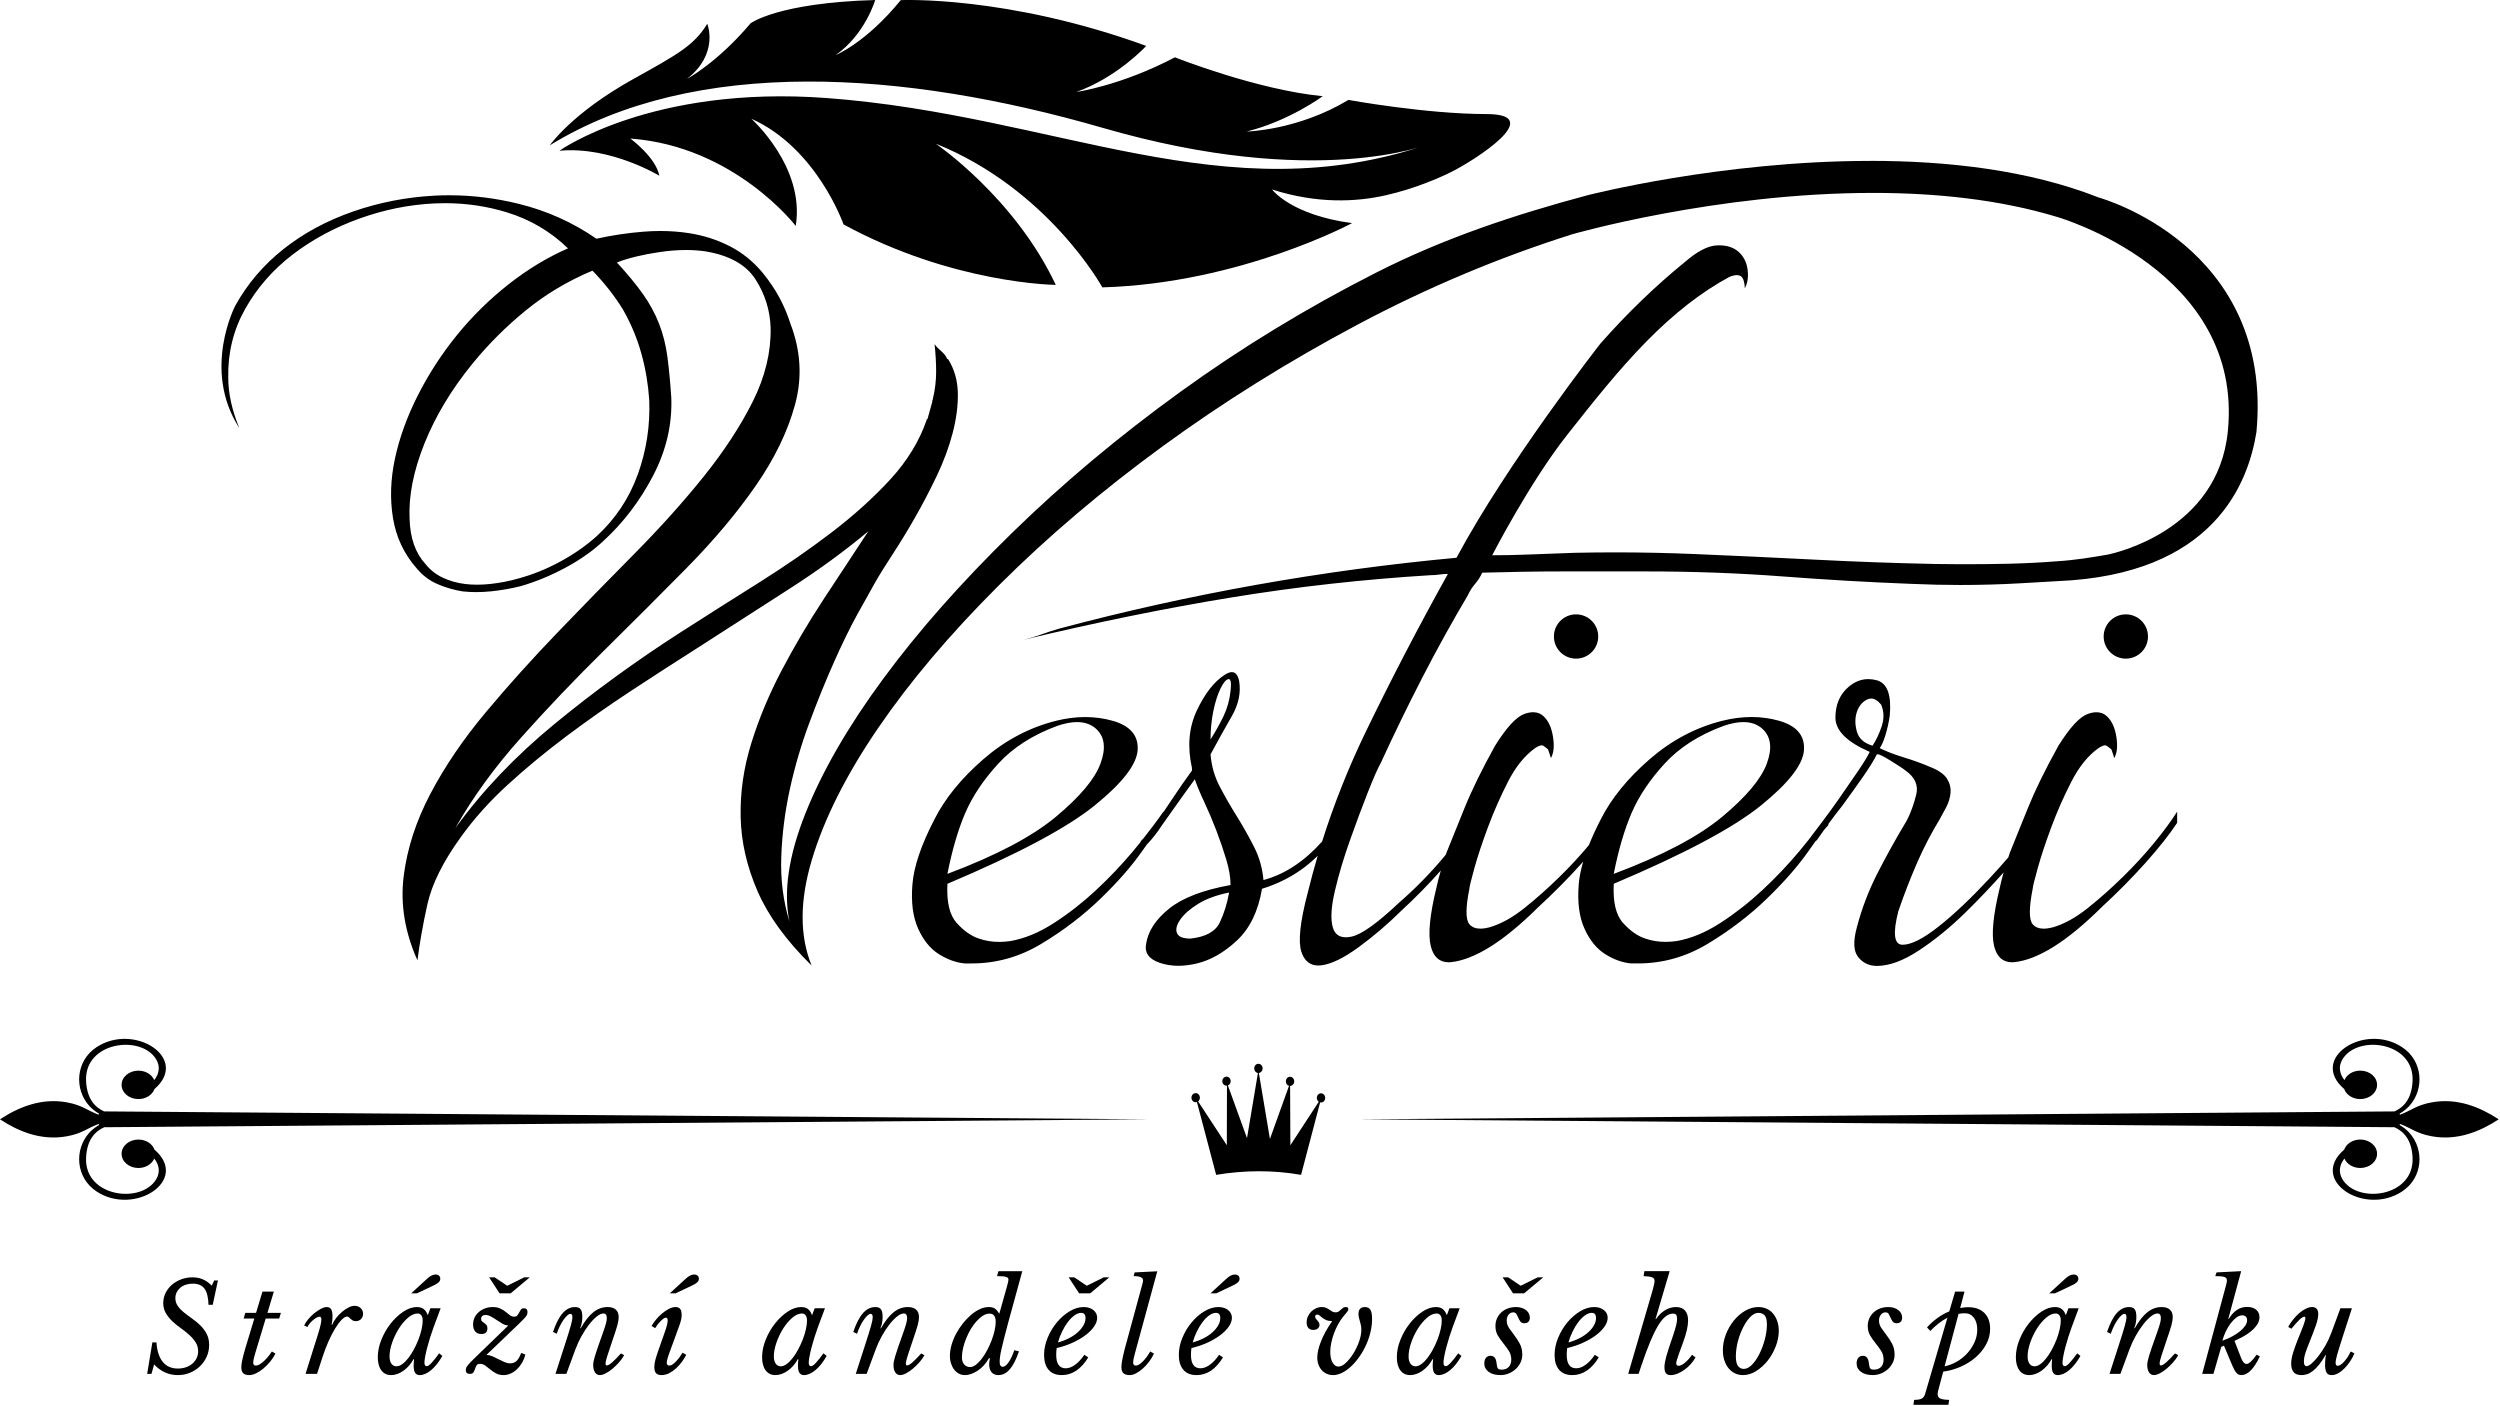 <svg xmlns="http://www.w3.org/2000/svg" xmlns:xlink="http://www.w3.org/1999/xlink" xmlns:serif="http://www.serif.com/" width="100%" height="100%" viewBox="0 0 1570 883" xml:space="preserve" style="fill-rule:evenodd;clip-rule:evenodd;stroke-linejoin:round;stroke-miterlimit:2;"><g id="Layer-1" serif:id="Layer 1"><path d="M65.578,707.849c0.1,0.006 0.162,0.05 0.263,0.05l655.85,-4.962l-655.85,-4.972l-0.084,0c-0.078,0 -0.166,0.053 -0.266,0.059c-5.766,-2.578 -10.862,-7.778 -11.434,-19.094c-1.244,-24.753 34.631,-29.416 44.041,-13.628c2.641,4.438 1.909,8.987 -1.238,13.019c-1.456,-3.469 -5.366,-5.953 -9.944,-5.953c-5.838,0 -10.559,3.994 -10.559,8.931c0,4.941 4.722,8.919 10.559,8.919c4.744,0 8.762,-2.653 10.097,-6.294c22.384,-19.275 -12.644,-41.944 -36.384,-26.287c-13.15,8.653 -14.169,26.397 -4.441,36.994c1.772,1.922 3.847,3.494 6.1,4.806c-0.147,0.156 -0.247,0.375 -0.391,0.572c-7.069,-2.569 -10.134,-5.981 -19.997,-7.747c-15.991,-2.888 -30.325,3.047 -41.9,10.681c11.575,7.625 25.909,13.544 41.9,10.669c9.863,-1.772 12.941,-5.178 19.997,-7.731c0.144,0.191 0.244,0.397 0.409,0.575c-2.272,1.294 -4.347,2.869 -6.119,4.788c-9.728,10.591 -8.709,28.316 4.441,36.994c23.741,15.653 58.769,-7.006 36.384,-26.266c-1.334,-3.672 -5.353,-6.325 -10.097,-6.325c-5.838,0 -10.559,3.991 -10.559,8.928c0,4.938 4.722,8.934 10.559,8.934c4.578,0 8.487,-2.475 9.944,-5.944c3.147,4.034 3.878,8.562 1.238,13.003c-9.409,15.794 -45.284,11.147 -44.041,-13.638c0.559,-11.353 5.716,-16.506 11.522,-19.081" style="fill-rule:nonzero;"></path><path d="M1527.25,692.263c-9.862,1.766 -12.925,5.163 -19.997,7.744c-0.141,-0.194 -0.219,-0.413 -0.384,-0.572c2.256,-1.325 4.325,-2.875 6.094,-4.812c9.734,-10.584 8.725,-28.331 -4.438,-36.997c-23.719,-15.656 -58.769,7.031 -36.359,26.297c1.303,3.653 5.325,6.303 10.087,6.303c5.825,0 10.559,-4 10.559,-8.938c0,-4.944 -4.734,-8.928 -10.559,-8.928c-4.597,0 -8.481,2.491 -9.953,5.941c-3.144,-4.025 -3.884,-8.575 -1.259,-12.997c9.438,-15.797 45.291,-11.128 44.056,13.641c-0.553,11.306 -5.669,16.516 -11.456,19.081c-0.116,0 -0.206,-0.053 -0.328,-0.053l-649.906,4.966l649.906,4.956l0.081,0c0.072,0 0.131,-0.038 0.2,-0.038c5.8,2.569 10.95,7.728 11.503,19.066c1.234,24.791 -34.619,29.428 -44.056,13.622c-2.625,-4.422 -1.884,-8.947 1.259,-12.988c1.472,3.475 5.356,5.944 9.953,5.944c5.825,0 10.559,-3.997 10.559,-8.922c0,-4.944 -4.734,-8.947 -10.559,-8.947c-4.763,0 -8.784,2.659 -10.087,6.328c-22.409,19.263 12.641,41.934 36.359,26.275c13.162,-8.662 14.172,-26.406 4.438,-36.981c-1.769,-1.928 -3.844,-3.503 -6.094,-4.8c0.147,-0.175 0.256,-0.394 0.397,-0.578c7.059,2.559 10.122,5.956 19.984,7.722c15.991,2.897 30.344,-3.028 41.903,-10.659c-11.559,-7.637 -25.913,-13.572 -41.903,-10.675" style="fill-rule:nonzero;"></path><path d="M829.623,686.596c-1.497,0 -2.675,1.331 -2.675,2.928c0,1.009 0.516,1.847 1.247,2.359l-17.841,27.325l-0.163,-37.219c1.416,-0.1 2.597,-1.35 2.597,-2.853c0,-1.6 -1.181,-2.931 -2.694,-2.931c-1.406,0 -2.591,1.331 -2.591,2.931c0,1.328 0.837,2.509 2.006,2.753l-11.997,33.375l-6.944,-41.422c1.266,-0.172 2.353,-1.409 2.353,-2.916c0,-1.616 -1.172,-2.866 -2.691,-2.866c-1.419,0 -2.591,1.25 -2.591,2.866c0,1.506 0.997,2.744 2.334,2.916l-6.859,40.913l-12,-33.109c1.003,-0.344 1.759,-1.431 1.759,-2.666c0,-1.587 -1.169,-2.859 -2.594,-2.859c-1.494,0 -2.678,1.272 -2.678,2.859c0,1.578 1.184,2.834 2.678,2.834l0.256,0l-0.091,37.394l-18.022,-27.497c0.678,-0.512 1.1,-1.428 1.1,-2.362c0,-1.594 -1.178,-2.847 -2.616,-2.847c-1.488,0 -2.675,1.253 -2.675,2.847c0,1.606 1.188,2.862 2.675,2.862c0.272,0 0.516,0 0.772,-0.091l12.062,45.684c17.781,-2.928 35.544,-3.091 53.328,0l11.978,-45.522c0.166,0.094 0.334,0.094 0.572,0.094c1.441,0 2.603,-1.334 2.603,-2.853c0,-1.597 -1.163,-2.928 -2.603,-2.928" style="fill-rule:nonzero;"></path><path d="M345.281,91.255c0,0 13.788,-20.116 52.331,-41.559c28.003,-15.578 38.219,-21.134 46.562,-34.75c0,0 7.653,18.619 -12.734,34.6c0,0 19.122,-10.203 39.881,-34.862c0,0 16.75,-12.906 78.306,-14.678c0,0 -6.25,21.55 -24.797,34.553c0,0 18.913,-7.537 40.85,-34.475c0,0 66.638,-3.112 154.169,28.747c0,0 -18.2,19.803 -43.897,28.913c0,0 27.897,-3.847 61.884,-21.75c0,0 51.322,20.4 92.816,24.416c0,0 -20.919,15.531 -47.738,22.188c0,0 32.131,-0.659 63.888,-19.856c0,0 48.609,8.875 86.747,8.894c38.141,0.013 -7.581,29.031 -21.803,36.188c-7.062,3.556 -23.012,10.647 -41.578,14.828c-18.831,4.241 -43.028,5.366 -71.313,-3.65c0,0 11.678,15.981 50.231,21.122c0,0 -70.369,37.828 -156.812,40.35c0,0 -33.856,-61.716 -104.628,-90.241c0,0 49.491,33.644 75.378,88.675c0,0 -64.45,-0.528 -133.287,-37.972c0,0 -16.653,-47.953 -57.938,-66.391c0,0 33.962,30.231 27.919,67.331c0,0 -38.397,-50.078 -103.85,-54.859c0,0 15.984,11.706 18.191,23.347c0,0 -30.637,-18.703 -62.753,-15.688c0,0 57.681,-41.331 167.991,-33.103c144.878,10.788 250.066,73.009 378.2,28.834c0,0 -70.309,28.891 -204.869,-10.075c-125.078,-36.212 -256.3,-45.047 -347.347,10.925" style="fill-rule:nonzero;"></path><path d="M747.633,589.434c-4.788,0 -7.634,-1.188 -8.519,-3.525c-0.909,-2.344 -0.166,-5.206 2.231,-8.6c2.397,-3.375 6.131,-6.647 11.231,-9.763c5.078,-3.122 11.516,-5.478 19.312,-7.037c-1.212,6.787 -3.134,13.031 -5.831,18.75c-2.706,5.747 -8.85,9.119 -18.425,10.175m-152.656,-40.641c2.997,-15.109 6.747,-27.875 11.234,-38.294c4.491,-10.428 11.384,-20.719 20.663,-30.872c9.275,-10.159 21.688,-18.112 37.253,-23.834c4.587,-1.541 8.672,-2.322 12.272,-2.322c4.894,0 8.891,1.428 11.991,4.266c5.381,4.962 6.281,12.259 2.681,21.891c-3.575,9.637 -12.866,20.712 -27.825,33.197c-14.966,12.509 -37.722,24.509 -68.269,35.969m418.444,0c2.991,-15.109 6.747,-27.875 11.247,-38.294c4.475,-10.428 11.369,-20.719 20.653,-30.872c9.272,-10.159 21.681,-18.112 37.266,-23.834c4.566,-1.541 8.656,-2.322 12.263,-2.322c4.881,0 8.881,1.428 11.984,4.266c5.369,4.962 6.278,12.259 2.694,21.891c-3.594,9.637 -12.884,20.712 -27.847,33.197c-14.969,12.509 -37.709,24.509 -68.259,35.969m162.541,-80.503c-5.388,-1.562 -8.694,-4.556 -9.881,-8.988c-1.203,-4.416 -1.203,-8.45 0,-12.106c1.188,-3.65 3.291,-6.256 6.294,-7.822c0.894,-0.466 1.781,-0.7 2.688,-0.7c2.084,0 4.188,1.278 6.294,3.828c1.788,4.172 1.944,8.603 0.444,13.291c-1.503,4.691 -3.453,8.85 -5.838,12.497m-415.744,-3.913c0,-6.244 0.584,-12.231 1.791,-17.966c1.197,-5.738 2.7,-10.419 4.491,-14.078c1.797,-3.628 3.438,-5.581 4.95,-5.847c0.059,-0.019 0.131,-0.025 0.197,-0.025c1.319,0 1.706,2.488 1.131,7.447c-0.591,5.734 -2.1,11.062 -4.481,16.025c-2.406,4.953 -5.091,9.759 -8.078,14.444m-460.619,-97.187c-2.687,0 -5.259,-0.153 -7.728,-0.469c-4.966,-0.631 -9.578,-1.941 -13.859,-3.969c-4.294,-2.012 -7.928,-4.9 -10.897,-8.631c-6.278,-6.837 -9.569,-16.309 -9.903,-28.438c-0.653,-14.281 2.475,-30.069 9.409,-47.328c6.931,-17.231 16.997,-33.956 30.203,-50.109c9.894,-12.125 21.034,-23.231 33.419,-33.341c12.366,-10.091 26.297,-18.422 41.822,-24.937c3.637,3.728 7.094,7.697 10.397,11.891c3.3,4.194 6.269,8.466 8.922,12.819c4.944,8.703 8.719,17.787 11.372,27.275c2.647,9.484 4.291,19.191 4.956,29.131c0.653,16.178 -1.744,31.791 -7.181,46.862c-5.453,15.078 -14.097,28.053 -25.984,38.931c-6.609,5.903 -14.2,11.191 -22.781,15.847c-8.588,4.663 -17.497,8.237 -26.738,10.725c-5.609,1.569 -11.303,2.641 -17.072,3.272c-2.881,0.316 -5.666,0.469 -8.356,0.469m874.987,-266.141c-94.069,0 -177.747,21.597 -177.747,21.597c-45.228,12.134 -89.55,26.653 -132.944,48.725c-43.409,22.062 -84.328,46.997 -122.766,74.812c-38.469,27.834 -73.606,57.284 -105.447,88.359c-31.853,31.084 -58.837,61.637 -80.941,91.613c-22.128,30 -38.456,58.278 -49.009,84.859c-10.569,26.569 -13.853,49.191 -9.919,67.838c-3.934,-12.763 -5.681,-26.272 -5.178,-40.572c0.484,-14.294 2.3,-28.597 5.434,-42.884c3.134,-14.306 7.263,-28.291 12.387,-41.969c5.097,-13.672 10.209,-26.247 15.344,-37.759c5.112,-11.488 9.978,-21.45 14.594,-29.841c4.622,-8.387 8.084,-14.6 10.409,-18.647c2.956,-5.284 6.834,-11.578 11.619,-18.881c4.788,-7.3 9.575,-15.156 14.363,-23.544c4.787,-8.387 9.316,-17.094 13.609,-26.106c4.287,-9.022 7.6,-17.956 9.909,-26.812c2.297,-8.853 3.391,-17.247 3.212,-25.175c-0.172,-7.928 -2.225,-14.991 -6.188,-21.216l-0.491,0c-0.666,-1.553 -1.566,-2.866 -2.716,-3.959c-1.166,-1.084 -2.413,-2.256 -3.728,-3.494l-1.481,-1.872c0.656,5.913 0.981,11.65 0.981,17.247c0,5.603 -0.653,11.191 -1.972,16.788c0,0.312 -0.081,0.634 -0.241,0.928c-0.166,0.316 -0.25,0.778 -0.25,1.403l-2.978,10.725l-0.494,0l0,0.469c-4.612,13.359 -12.212,25.797 -22.769,37.3c-10.566,11.497 -22.856,22.603 -36.881,33.328c-14.031,10.725 -29.206,21.206 -45.544,31.472c-16.328,10.259 -32.756,20.669 -49.256,31.244c-28.056,18.025 -54.459,37.225 -79.209,57.578c-24.753,20.344 -45.547,42.197 -62.378,65.503c10.9,-19.275 24.587,-38.153 41.094,-56.644c16.5,-18.506 33.744,-36.597 51.725,-54.319c17.981,-17.719 35.484,-35.209 52.484,-52.456c16.991,-17.25 31.438,-34.416 43.306,-51.522c11.881,-17.084 20.131,-34.103 24.753,-51.047c4.619,-16.938 3.631,-33.95 -2.966,-51.047c-1.656,-5.291 -3.881,-10.572 -6.681,-15.862c-2.806,-5.272 -6.359,-10.559 -10.641,-15.838c-5.937,-7.15 -12.878,-12.756 -20.794,-16.794c-7.919,-4.034 -16.425,-6.759 -25.5,-8.156c-5.831,-0.903 -11.831,-1.356 -18.012,-1.356c-3.431,0 -6.912,0.147 -10.444,0.422c-9.906,0.784 -19.812,2.259 -29.703,4.431c-14.866,-10.263 -31.122,-17.563 -48.772,-21.909c-14.537,-3.578 -29.091,-5.375 -43.622,-5.375c-3.122,0 -6.231,0.084 -9.341,0.244c-17.659,0.928 -34.756,4.281 -51.241,10.013c-16.5,5.756 -31.019,13.612 -43.559,23.547c-12.55,9.962 -22.616,21.769 -30.203,35.447c0,0 -21.181,40.231 2.491,76.919c-4.637,-11.191 -6.947,-21.753 -6.947,-31.703c-0.322,-15.537 3.219,-29.912 10.631,-43.119c7.444,-13.206 17.338,-24.553 29.716,-34.041c12.372,-9.478 26.316,-17.006 41.838,-22.609c15.497,-5.597 31.181,-8.784 47.022,-9.563c2.319,-0.113 4.631,-0.169 6.912,-0.169c13.381,0 26.337,1.916 38.875,5.759c14.691,4.512 27.475,12.056 38.366,22.619c-12.856,5.597 -25.316,13.125 -37.372,22.603c-12.05,9.494 -22.853,20.141 -32.434,31.944c-9.566,11.806 -17.731,24.403 -24.497,37.769c-6.763,13.366 -11.544,26.572 -14.35,39.631c-2.809,13.056 -3.219,25.566 -1.238,37.528c1.978,11.972 6.922,22.459 14.853,31.475c3.622,4.366 7.922,7.616 12.866,9.794c4.95,2.169 10.228,3.722 15.844,4.662c2.803,0.303 5.694,0.466 8.663,0.466c2.966,0 6.028,-0.162 9.159,-0.466c6.269,-0.634 12.538,-1.709 18.812,-3.272c9.569,-2.791 18.975,-6.678 28.203,-11.647c9.247,-4.978 17.169,-10.575 23.778,-16.797c12.544,-11.491 22.931,-25.172 31.188,-41.019c8.244,-15.863 12.031,-32.172 11.384,-48.953c-0.672,-9.941 -1.488,-18.578 -2.475,-25.891c-1,-7.294 -2.719,-14.128 -5.2,-20.506c-2.472,-6.356 -5.859,-12.591 -10.147,-18.65c-4.294,-6.069 -9.744,-12.653 -16.35,-19.812c7.262,-2.791 16.178,-4.969 26.753,-6.516c5.866,-0.878 11.422,-1.312 16.678,-1.312c4.206,0 8.212,0.291 12.028,0.825c15.178,2.5 25.737,8.403 31.675,17.731c5.944,9.316 9.081,19.422 9.412,30.306c0.322,15.231 -3.394,30.603 -11.134,46.156c-7.766,15.531 -18.075,31.306 -30.947,47.319c-12.866,16.009 -27.319,32.094 -43.312,48.256c-16.016,16.159 -32.009,32.566 -48.025,49.194c-16.003,16.616 -31.109,33.4 -45.291,50.338c-14.209,16.95 -25.828,34.05 -34.9,51.291c-9.091,17.253 -14.691,34.569 -16.838,51.984c-2.147,17.406 0.741,34.966 8.656,52.691c1.325,-10.572 3.388,-22.234 6.197,-34.969c2.8,-12.747 9.825,-26.903 21.044,-42.425c8.244,-11.512 18.066,-22.469 29.45,-32.878c11.397,-10.409 23.591,-20.506 36.647,-30.309c13.022,-9.775 26.634,-19.341 40.834,-28.672c14.191,-9.316 28.372,-18.484 42.559,-27.494c19.816,-12.747 38.781,-24.947 56.928,-36.609c18.159,-11.647 34.659,-23.703 49.512,-36.131c-9.238,13.991 -18.647,28.284 -28.212,42.894c-9.572,14.613 -18.309,29.45 -26.244,44.522c-7.913,15.081 -14.269,30.303 -19.047,45.687c-4.788,15.388 -7.028,30.844 -6.691,46.394c0.322,15.541 3.872,31.072 10.637,46.622c6.766,15.547 18.075,31.084 33.925,46.622c-7.612,-18.653 -7.525,-40.859 0.241,-66.663c7.753,-25.809 21.606,-53.322 41.581,-82.528c19.956,-29.213 45.206,-59.053 75.753,-89.525c30.516,-30.45 64.837,-59.594 102.959,-87.413c38.125,-27.809 78.966,-53.291 122.528,-76.453c43.569,-23.153 88.444,-42.047 134.653,-56.65c0,0 90.006,-25.969 188.916,-25.969c38.678,0 78.728,3.966 115.281,15.013c0,0 117.616,33.381 107.475,134.759c-6.256,62.569 -71.484,76.459 -75.003,77.297c-10.269,1.803 -21.803,3.675 -32.419,4.266c-20.578,1.669 -39.962,1.85 -60.344,1.85c-5.112,0 -10.25,-0.041 -15.35,-0.137c-25.456,-0.519 -50.891,-1.431 -76.341,-2.744c-25.444,-1.3 -50.603,-2.463 -75.428,-3.513c-16.597,-0.691 -33.269,-1.047 -49.981,-1.047c-8.325,0 -16.659,0.1 -25.006,0.263c-13.778,0.516 -24.253,0.909 -31.434,1.163c-7.194,0.275 -14.081,0.387 -20.659,0.387c0,0 23.487,-45.775 47.234,-75.809c16.281,-20.616 32.013,-40.512 49.4,-58.231c17.356,-17.709 34.709,-31.263 52.075,-40.638c1.916,-0.838 3.544,-1.253 4.888,-1.253c2.006,0 3.381,0.938 4.097,2.819c0.584,1.553 0.9,3.391 0.9,5.459c1.787,-3.106 2.378,-7.025 1.787,-11.716c-0.594,-4.688 -2.553,-8.459 -5.834,-11.322c-3.028,-2.634 -7.059,-3.95 -12.112,-3.95c-0.438,0 -0.894,0.013 -1.344,0.037c-5.709,0.256 -12.441,3.781 -20.222,10.547c-18.562,15.119 -36.231,32.172 -52.981,51.194c0,0 -57.959,74.131 -90.328,134.434c-84.422,7.828 -167.641,22.669 -249.675,44.544c-3.594,1.041 -7.184,2.225 -10.772,3.522c-3.594,1.309 -7.478,2.478 -11.675,3.509c45.513,-10.928 88.913,-19.784 130.216,-26.553c41.325,-6.784 83.209,-11.472 125.744,-14.078c1.778,0 3.587,-0.119 5.369,-0.394c1.794,-0.253 3.6,-0.403 5.394,-0.403c-18.562,33.356 -35.769,66.45 -51.637,99.266c-10.913,22.556 -19.997,45.509 -27.366,68.8c-11.234,12.534 -23.497,20.591 -36.825,24.2c-0.609,-7.288 -2.553,-14.181 -5.837,-20.719c-3.3,-6.509 -6.9,-12.887 -10.778,-19.15c-3.903,-6.241 -7.506,-12.484 -10.775,-18.744c-3.309,-6.256 -5.256,-13.016 -5.841,-20.328c4.778,-8.841 9.278,-16.913 13.469,-24.212c4.169,-7.288 5.675,-14.587 4.484,-21.881c-0.784,-3.719 -2.303,-5.556 -4.591,-5.556c-1.237,0 -2.691,0.541 -4.384,1.641c-6.597,4.178 -12.441,11.6 -17.506,22.266c-5.106,10.694 -6.156,22.8 -3.147,36.356l0,1.559c-4.2,5.738 -8.078,11.328 -11.681,16.8c-2.219,3.391 -4.319,6.491 -6.312,9.375l0.044,-0.381c-3.659,5.306 -7.775,10.797 -12.263,16.481c-0.709,0.775 -1.419,1.553 -2.116,2.256l0.213,0.15c-1.538,1.897 -3.078,3.8 -4.694,5.731c-7.188,8.594 -14.978,16.803 -23.344,24.603c-8.397,7.822 -17.225,14.738 -26.503,20.713c-9.291,6 -18.4,9.781 -27.391,11.347c-2.387,0.344 -4.725,0.522 -6.997,0.522c-4.519,0 -8.763,-0.7 -12.756,-2.088c-4.797,-1.575 -9.431,-4.812 -13.922,-9.781c-4.491,-4.95 -6.434,-13.138 -5.844,-24.616c44.312,-18.747 75.134,-35.159 92.519,-49.231c17.353,-14.072 26.328,-25.65 26.934,-34.775c0.584,-9.109 -4.65,-15.238 -15.731,-18.378c-5.537,-1.559 -11.266,-2.337 -17.178,-2.337c-5.906,0 -12,0.778 -18.275,2.337c-16.772,4.188 -32.041,12.259 -45.806,24.228c-13.788,11.994 -23.947,24.509 -30.531,37.519c-8.397,16.144 -13.031,29.837 -13.919,41.034c-0.909,11.197 0.3,20.456 3.581,27.737c3.291,7.3 7.631,12.641 13.028,16.037c5.378,3.381 10.775,5.334 16.172,5.841l4.484,0c15.556,0 30.228,-4.153 44,-12.488c13.775,-8.337 26.041,-17.709 36.816,-28.137c10.791,-10.416 19.456,-20.325 26.053,-29.7c1.106,-1.575 2.112,-2.991 3.081,-4.341c3.422,-3.528 6.556,-7.531 9.441,-12.028l0.056,-0.034l0,-0.038c2.978,-4.153 6.112,-8.578 9.413,-13.269c3.278,-4.675 7.025,-9.881 11.225,-15.625c1.188,3.644 3.141,8.344 5.834,14.072c2.691,5.725 5.228,11.712 7.625,17.962c2.388,6.269 4.497,12.391 6.294,18.384c1.797,5.991 2.684,11.331 2.684,16.006c-17.359,3.125 -30.228,8.091 -38.606,14.847c-8.391,6.788 -13.169,14.069 -14.369,21.9c-1.209,5.731 1.641,9.769 8.531,12.119c3.637,1.225 7.519,1.856 11.666,1.856c3.697,0 7.597,-0.503 11.691,-1.488c8.659,-2.075 17.066,-6.881 25.144,-14.447c8.072,-7.544 13.309,-18.375 15.703,-32.431c10.178,-3.134 19.322,-7.822 27.397,-14.072c2.541,-1.966 5.059,-4.178 7.575,-6.609c-2.25,7.65 -4.353,15.303 -6.231,23.019c-4.803,18.244 -6.147,30.622 -4.056,37.131c1.872,5.816 5.419,8.712 10.628,8.712c0.616,0 1.278,-0.038 1.956,-0.113c6.281,-0.797 14.059,-4.562 23.35,-11.35c9.269,-6.763 18.409,-14.566 27.387,-23.438c8.653,-7.972 16.728,-16.244 24.297,-24.791c-1.181,4.022 -2.103,7.628 -2.75,10.731c-4.206,17.178 -5.391,29.434 -3.587,36.728c1.672,6.806 5.413,10.203 11.269,10.203c0.419,0 0.856,-0.013 1.294,-0.05c14.962,-1.559 33.228,-13.013 54.787,-34.391c10.172,-9.375 19.444,-18.744 27.822,-28.128c0.188,-0.209 0.35,-0.409 0.541,-0.597c-1.491,5.128 -2.444,9.906 -2.791,14.275c-0.894,11.197 0.303,20.456 3.6,27.737c3.288,7.3 7.628,12.641 13.022,16.037c5.375,3.381 10.769,5.334 16.166,5.841l4.481,0c15.572,0 30.241,-4.153 44.019,-12.488c13.759,-8.337 26.034,-17.709 36.816,-28.137c10.772,-10.416 19.459,-20.325 26.05,-29.7c1.722,-2.462 3.266,-4.616 4.647,-6.544c0.225,-0.134 0.475,-0.278 0.716,-0.488c1.459,-2.109 2.906,-4.175 4.366,-6.209c1.234,-1.534 2.197,-2.622 2.828,-3.162l0.097,-0.872c2.956,-4.034 5.916,-7.934 8.872,-11.644c4.181,-5.734 8.372,-11.594 12.578,-17.584c4.166,-5.994 7.188,-10.806 8.975,-14.469c0.091,-0.062 0.212,-0.094 0.381,-0.094c1.053,0 3.778,1.319 8.153,4.009c5.072,3.128 8.222,5.219 9.438,6.256c5.969,4.178 8.219,9.247 6.719,15.241c-1.491,6.003 -3.447,11.334 -5.831,16.009c-7.188,12.006 -13.472,23.338 -18.859,33.994c-5.388,10.694 -9.578,21.769 -12.575,33.241c-2.4,8.853 -2.103,15.097 0.906,18.737c2.981,3.653 6.859,5.472 11.669,5.472c7.781,0 16.609,-3.241 26.491,-9.778c9.878,-6.5 19.606,-14.431 29.2,-23.828c8.428,-8.281 16.409,-16.65 23.931,-25.138c-1.022,3.538 -1.812,6.716 -2.406,9.519c-4.191,17.178 -5.388,29.434 -3.587,36.728c1.678,6.806 5.416,10.203 11.284,10.203c0.419,0 0.85,-0.013 1.294,-0.05c14.95,-1.559 33.228,-13.013 54.787,-34.391c10.159,-9.375 19.45,-18.744 27.828,-28.128c8.372,-9.381 14.963,-17.703 19.753,-25.012l0,-7.025c-3.594,5.734 -8.384,12.234 -14.362,19.534c-5.988,7.291 -12.566,14.45 -19.753,21.488c-7.184,7.038 -14.519,13.562 -22.009,19.547c-7.497,5.984 -14.816,10.038 -22.009,12.122c-2.116,0.531 -3.994,0.812 -5.666,0.812c-3.047,0 -5.363,-0.931 -6.913,-2.784c-2.384,-2.856 -2.384,-10.291 0,-22.266c0,-1.041 1.041,-5.347 3.156,-12.897c2.097,-7.553 4.941,-16.141 8.528,-25.784c3.587,-9.656 7.766,-19.15 12.581,-28.522c4.797,-9.394 10.463,-16.416 17.053,-21.125c1.794,-1.159 3.178,-1.75 4.141,-1.75c0.303,0 0.572,0.066 0.809,0.197c0.894,0.519 1.925,1.316 3.144,2.353c0.594,1.566 1.178,3.397 1.781,5.478c1.816,-3.137 2.253,-7.566 1.353,-13.309c-0.888,-5.716 -2.838,-10.012 -5.834,-12.878c-1.831,-1.772 -4.056,-2.628 -6.678,-2.628c-1.647,0 -3.459,0.362 -5.447,1.066c-5.088,1.819 -11.216,8.469 -18.409,19.919c-8.397,15.131 -14.816,28.275 -19.316,39.459c-4.481,11.219 -8.228,20.469 -11.206,27.747c-0.353,1.031 -0.65,1.975 -0.972,2.962c-3.825,4.422 -7.794,8.888 -12.05,13.444c-11.681,12.522 -22.313,22.559 -31.872,30.1c-9.594,7.562 -17.072,11.322 -22.466,11.322c-5.381,0 -6.269,-7.031 -2.681,-21.097c3.588,-10.409 7.472,-20.444 11.656,-30.094c4.2,-9.628 8.997,-18.872 14.391,-27.734c1.184,-2.088 2.528,-4.566 4.019,-7.419c1.497,-2.853 2.391,-5.869 2.706,-8.991c0.291,-3.128 -0.444,-6.122 -2.244,-8.988c-1.794,-2.856 -5.381,-5.337 -10.775,-7.428c-4.803,-2.072 -10.184,-4.028 -16.166,-5.856c-6,-1.819 -11.084,-3.781 -15.278,-5.875c1.197,-1.553 2.394,-4.284 3.6,-8.197c1.197,-3.909 2.091,-7.941 2.697,-12.106c1.194,-13.025 -1.5,-20.431 -8.084,-22.291c-1.844,-0.497 -3.65,-0.747 -5.388,-0.747c-4.5,0 -8.681,1.669 -12.578,5.056c-5.388,4.694 -8.069,11.066 -8.069,19.144c0,8.088 7.184,15.266 21.547,21.506c-1.216,2.606 -3.747,6.759 -7.644,12.494c-3.897,5.744 -7.934,11.603 -12.134,17.587c-1.562,2.253 -3.356,4.741 -5.356,7.481l0,-0.053c-0.328,0.487 -0.719,1.012 -1.069,1.506c-3.072,4.188 -6.609,8.881 -10.622,14.109l-0.116,0.278c-2.263,2.863 -4.584,5.769 -7.053,8.725c-7.175,8.594 -14.981,16.803 -23.341,24.603c-8.397,7.822 -17.213,14.738 -26.497,20.713c-9.284,6 -18.403,9.781 -27.378,11.347c-2.413,0.344 -4.737,0.522 -7.009,0.522c-4.525,0 -8.775,-0.7 -12.769,-2.088c-4.797,-1.575 -9.419,-4.812 -13.913,-9.781c-4.503,-4.95 -6.438,-13.138 -5.847,-24.616c44.309,-18.747 75.147,-35.159 92.513,-49.231c17.356,-14.072 26.344,-25.65 26.941,-34.775c0.594,-9.109 -4.641,-15.238 -15.712,-18.378c-5.55,-1.559 -11.272,-2.337 -17.188,-2.337c-5.922,0 -12.013,0.778 -18.294,2.337c-16.763,4.188 -32.028,12.259 -45.806,24.228c-13.772,11.994 -23.944,24.509 -30.522,37.519c-2.997,5.762 -5.491,11.197 -7.522,16.328c-5.659,6.787 -11.806,13.453 -18.519,20.012c-7.181,7.038 -14.519,13.562 -21.991,19.547c-7.503,5.984 -14.822,10.038 -21.997,12.122c-2.122,0.531 -4.019,0.812 -5.684,0.812c-3.047,0 -5.35,-0.931 -6.891,-2.784c-2.413,-2.856 -2.413,-10.291 0,-22.266c0,-1.041 1.028,-5.347 3.131,-12.897c2.087,-7.553 4.944,-16.141 8.537,-25.784c3.594,-9.656 7.775,-19.15 12.569,-28.522c4.791,-9.394 10.45,-16.416 17.047,-21.125c1.806,-1.159 3.184,-1.75 4.153,-1.75c0.309,0 0.584,0.066 0.812,0.197c0.9,0.519 1.934,1.316 3.131,2.353c0.591,1.566 1.188,3.397 1.806,5.478c1.794,-3.137 2.237,-7.566 1.337,-13.309c-0.894,-5.716 -2.837,-10.012 -5.828,-12.878c-1.837,-1.772 -4.062,-2.628 -6.684,-2.628c-1.647,0 -3.478,0.362 -5.441,1.066c-5.106,1.819 -11.234,8.469 -18.409,19.919c-8.397,15.131 -14.819,28.275 -19.322,39.459c-4.475,11.219 -8.228,20.469 -11.212,27.747c-0.141,0.419 -0.256,0.781 -0.394,1.184c-0.328,0.4 -0.616,0.778 -0.944,1.172c-8.694,10.416 -18.106,20.056 -28.284,28.909c-13.806,13.025 -23.809,20.203 -30.088,21.484c-1.272,0.272 -2.434,0.403 -3.503,0.403c-4.256,0 -6.991,-2.088 -8.191,-6.241c-1.494,-5.225 -1.044,-12.916 1.356,-23.081c2.384,-10.159 5.534,-20.706 9.431,-31.634c3.891,-10.95 7.619,-20.972 11.222,-30.097c3.612,-9.106 6.281,-15.231 8.087,-18.363c8.372,-18.228 17.053,-36.069 26.047,-53.537c8.984,-17.447 18.55,-34.769 28.734,-51.963c1.184,-2.612 2.688,-4.956 4.484,-7.037c1.8,-2.081 3.278,-4.409 4.487,-7.031c17.372,-0.506 34.572,-0.784 51.644,-0.784l50.738,0c29.931,0 58.519,1.047 85.769,3.116c27.237,2.087 54.337,3.666 81.278,4.7c10.359,0.466 20.675,0.703 30.922,0.703c12.834,0 25.572,-0.363 38.234,-1.097l22.344,-1.3c98.878,-3.947 120.166,-61.897 125.272,-93.619c11.009,-117.316 -98.922,-147.269 -98.922,-147.269c-43.931,-17.344 -95.1,-23.066 -143.516,-23.066" style="fill-rule:nonzero;"></path><path d="M975.851,399.724c0,-7.691 6.225,-13.906 13.9,-13.906c7.697,0 13.928,6.216 13.928,13.906c0,7.684 -6.231,13.903 -13.928,13.903c-7.675,0 -13.9,-6.219 -13.9,-13.903" style="fill-rule:nonzero;"></path><path d="M1321.096,399.724c0,-7.691 6.231,-13.906 13.916,-13.906c7.688,0 13.925,6.216 13.925,13.906c0,7.684 -6.237,13.903 -13.925,13.903c-7.684,0 -13.916,-6.219 -13.916,-13.903" style="fill-rule:nonzero;"></path><path d="M134.529,804.119l2.331,0l-3.263,15.306l-2.644,0c-0.156,-4.712 -1.009,-8.106 -2.562,-10.178c-1.556,-2.072 -3.991,-3.109 -7.306,-3.109c-1.606,0 -3.081,0.222 -4.428,0.663c-1.347,0.441 -2.5,1.075 -3.459,1.903c-0.956,0.828 -1.709,1.8 -2.253,2.913c-0.544,1.116 -0.816,2.319 -0.816,3.616c0,1.863 0.519,3.522 1.556,4.972c1.034,1.45 2.341,2.809 3.922,4.078c1.581,1.272 3.291,2.553 5.128,3.847c1.841,1.297 3.55,2.719 5.131,4.275c1.578,1.553 2.884,3.316 3.922,5.284c1.037,1.969 1.553,4.272 1.553,6.916c0,2.641 -0.516,5.116 -1.553,7.419c-1.037,2.306 -2.447,4.312 -4.234,6.022c-1.788,1.709 -3.872,3.059 -6.256,4.041c-2.381,0.984 -4.947,1.478 -7.691,1.478c-5.647,0 -10.594,-2.228 -14.841,-6.684l-1.634,5.906l-2.719,0l3.262,-19.737l2.566,0c0.362,5.337 1.681,9.403 3.963,12.2c2.278,2.797 5.441,4.197 9.481,4.197c1.862,0 3.572,-0.272 5.128,-0.816c1.553,-0.544 2.888,-1.294 4,-2.253c1.116,-0.959 1.994,-2.1 2.644,-3.419c0.647,-1.322 0.969,-2.759 0.969,-4.312c0,-2.178 -0.544,-4.094 -1.631,-5.75c-1.088,-1.659 -2.434,-3.212 -4.041,-4.663c-1.606,-1.45 -3.366,-2.85 -5.281,-4.197c-1.919,-1.347 -3.681,-2.784 -5.284,-4.312c-1.606,-1.528 -2.953,-3.209 -4.041,-5.05c-1.088,-1.841 -1.631,-3.95 -1.631,-6.334c0,-2.225 0.478,-4.325 1.438,-6.294c0.956,-1.969 2.262,-3.678 3.922,-5.128c1.659,-1.45 3.6,-2.603 5.828,-3.459c2.228,-0.853 4.609,-1.281 7.15,-1.281c2.434,0 4.609,0.416 6.525,1.244c1.916,0.831 3.781,2.15 5.597,3.963l1.553,-3.263Z" style="fill-rule:nonzero;"></path><path d="M166.853,828.052l-6.45,21.369c-0.881,2.797 -1.347,4.922 -1.397,6.372c0,0.466 0.116,0.881 0.35,1.244c0.231,0.363 0.631,0.544 1.203,0.544c0.931,0 1.916,-0.35 2.953,-1.05c1.034,-0.7 2.031,-1.528 2.991,-2.487c0.959,-0.956 1.812,-1.941 2.566,-2.953c0.75,-1.009 1.306,-1.8 1.669,-2.369l2.253,1.322c-0.881,1.759 -1.994,3.456 -3.341,5.087c-1.347,1.634 -2.772,3.069 -4.272,4.316c-1.503,1.241 -3.019,2.237 -4.547,2.991c-1.528,0.75 -2.912,1.125 -4.156,1.125c-1.816,0 -3.122,-0.387 -3.925,-1.166c-0.803,-0.775 -1.203,-2.072 -1.203,-3.884c0,-1.038 0.181,-2.434 0.544,-4.197c0.359,-1.759 0.981,-4.169 1.862,-7.225l5.753,-19.038l-6.684,0l1.009,-3.575l6.763,0l4.037,-13.366l7.15,0l-4.041,13.366l8.469,0l-1.088,3.575l-8.469,0Z" style="fill-rule:nonzero;"></path><path d="M191.018,832.403c0.569,-1.294 1.438,-2.628 2.603,-4.003c1.166,-1.372 2.434,-2.612 3.806,-3.728c1.372,-1.112 2.759,-2.031 4.159,-2.759c1.397,-0.725 2.613,-1.087 3.65,-1.087c1.244,0 2.15,0.466 2.722,1.4c0.569,0.931 0.853,2.434 0.853,4.506c0,0.828 -0.037,1.631 -0.116,2.409c-0.078,0.775 -0.222,1.684 -0.428,2.719l0.234,0.234c0.622,-1.503 1.5,-2.978 2.641,-4.431c1.137,-1.45 2.369,-2.731 3.691,-3.847c1.322,-1.113 2.669,-2.019 4.041,-2.719c1.372,-0.7 2.653,-1.05 3.847,-1.05c1.5,0 2.759,0.481 3.769,1.441c1.009,0.956 1.516,2.134 1.516,3.534c0,1.347 -0.428,2.459 -1.284,3.341c-0.853,0.881 -1.953,1.322 -3.3,1.322c-0.831,0 -1.491,-0.156 -1.981,-0.469c-0.494,-0.309 -0.922,-0.631 -1.284,-0.969c-0.362,-0.337 -0.697,-0.663 -1.009,-0.972c-0.309,-0.312 -0.7,-0.469 -1.166,-0.469c-0.984,0 -2.125,0.663 -3.419,1.984c-1.294,1.319 -2.641,3.119 -4.041,5.4c-1.397,2.278 -2.784,4.947 -4.156,8.003c-1.375,3.056 -2.631,6.347 -3.769,9.869l-3.497,10.722l-7.228,0l5.053,-16.084c0.981,-3.109 1.797,-5.684 2.447,-7.731c0.647,-2.047 1.153,-3.756 1.516,-5.128c0.362,-1.372 0.606,-2.447 0.737,-3.225c0.128,-0.775 0.194,-1.45 0.194,-2.022c0,-1.137 -0.388,-1.709 -1.166,-1.709c-0.519,0 -1.153,0.209 -1.903,0.622c-0.753,0.416 -1.491,0.934 -2.216,1.556c-0.725,0.622 -1.412,1.319 -2.059,2.097c-0.647,0.778 -1.125,1.528 -1.438,2.253l-2.019,-1.009Z" style="fill-rule:nonzero;"></path><path d="M258.231,812.2l10.1,-9.247c1.866,-1.709 3.603,-2.566 5.206,-2.566c0.881,0 1.594,0.234 2.138,0.7c0.544,0.466 0.816,1.141 0.816,2.022c0,0.828 -0.35,1.566 -1.047,2.212c-0.7,0.65 -1.672,1.259 -2.916,1.828l-10.644,5.05l-3.653,0Zm4.041,12.666c-1.969,0 -4.003,0.906 -6.1,2.719c-2.097,1.812 -4,4.078 -5.709,6.8c-1.712,2.719 -3.109,5.647 -4.197,8.778c-1.088,3.137 -1.631,6.05 -1.631,8.744c0,1.866 0.388,3.353 1.166,4.469c0.775,1.112 1.838,1.669 3.184,1.669c1.191,0 2.434,-0.478 3.728,-1.438c1.297,-0.956 2.553,-2.225 3.772,-3.806c1.216,-1.578 2.369,-3.381 3.456,-5.4c1.087,-2.022 2.047,-4.106 2.875,-6.256c0.828,-2.147 1.475,-4.259 1.944,-6.334c0.466,-2.069 0.7,-3.934 0.7,-5.594c0,-1.347 -0.287,-2.409 -0.856,-3.184c-0.572,-0.778 -1.347,-1.166 -2.331,-1.166m8.003,-3.266l6.45,0l-4.428,11.891c-0.728,1.969 -1.441,4.066 -2.137,6.294c-0.7,2.228 -1.322,4.378 -1.866,6.45c-0.544,2.072 -0.972,3.962 -1.281,5.672c-0.312,1.709 -0.466,2.978 -0.466,3.806c0,1.503 0.491,2.253 1.475,2.253c0.725,0 1.775,-0.75 3.147,-2.253c1.372,-1.5 2.913,-3.444 4.622,-5.828l2.022,1.634c-2.175,3.834 -4.522,6.797 -7.031,8.897c-2.516,2.097 -4.934,3.147 -7.266,3.147c-1.194,0 -2.113,-0.456 -2.759,-1.362c-0.647,-0.903 -0.972,-2.394 -0.972,-4.466c0,-0.469 0.012,-1.009 0.041,-1.631c0.025,-0.622 0.087,-1.45 0.194,-2.487l-0.309,-0.078c-0.778,1.45 -1.7,2.784 -2.759,4.003c-1.062,1.216 -2.216,2.278 -3.459,3.184c-1.241,0.906 -2.537,1.606 -3.884,2.1c-1.347,0.491 -2.669,0.737 -3.963,0.737c-2.644,0 -4.7,-0.997 -6.178,-2.994c-1.475,-1.994 -2.216,-4.75 -2.216,-8.275c0,-3.572 0.753,-7.225 2.256,-10.956c1.5,-3.728 3.444,-7.109 5.825,-10.137c2.384,-3.031 5.025,-5.519 7.928,-7.463c2.9,-1.941 5.75,-2.912 8.547,-2.912c1.709,0 3.106,0.403 4.194,1.203c1.091,0.803 1.969,2.112 2.644,3.925l1.631,-4.353Z" style="fill-rule:nonzero;"></path><path d="M313.711,812.2l-6.528,-10.025l3.497,0l7.85,5.284l10.644,-5.284l3.497,0l-11.966,10.025l-6.994,0Zm-8.081,38.541l0.156,0.234c1.137,0 2.316,0.272 3.534,0.816c1.216,0.544 2.447,1.141 3.691,1.788c1.244,0.647 2.488,1.241 3.731,1.784c1.241,0.547 2.459,0.819 3.65,0.819c1.503,0 2.797,-0.469 3.888,-1.4c1.087,-0.934 2.097,-2.644 3.028,-5.128l2.644,1.009c-0.519,1.919 -1.244,3.666 -2.175,5.247c-0.934,1.578 -2.009,2.941 -3.225,4.078c-1.219,1.141 -2.541,2.019 -3.966,2.641c-1.425,0.622 -2.887,0.934 -4.387,0.934c-1.816,0 -3.381,-0.362 -4.703,-1.087c-1.319,-0.725 -2.525,-1.541 -3.613,-2.45c-1.087,-0.906 -2.137,-1.722 -3.147,-2.447c-1.009,-0.725 -2.084,-1.087 -3.225,-1.087c-1.088,0 -1.825,0.325 -2.216,0.972c-0.388,0.647 -0.709,1.372 -0.969,2.175c-0.263,0.803 -0.584,1.528 -0.972,2.175c-0.387,0.65 -1.153,0.972 -2.294,0.972c-1.709,0 -2.562,-0.778 -2.562,-2.331c0,-0.984 0.416,-1.994 1.244,-3.031c0.825,-1.034 2.122,-2.406 3.884,-4.119l21.447,-20.747l-0.156,-0.231c-1.038,0 -2.137,-0.337 -3.303,-1.009c-1.166,-0.672 -2.356,-1.425 -3.575,-2.256c-1.216,-0.825 -2.434,-1.578 -3.65,-2.253c-1.219,-0.672 -2.372,-1.009 -3.459,-1.009c-0.881,0 -1.566,0.222 -2.059,0.663c-0.491,0.441 -0.738,1.022 -0.738,1.747c0,0.725 0.206,1.269 0.622,1.631c0.413,0.363 0.866,0.713 1.359,1.05c0.491,0.337 0.944,0.737 1.359,1.203c0.416,0.466 0.622,1.166 0.622,2.1c0,2.381 -1.269,3.575 -3.806,3.575c-1.659,0 -2.941,-0.531 -3.847,-1.594c-0.906,-1.062 -1.359,-2.525 -1.359,-4.391c0,-1.553 0.309,-2.991 0.931,-4.312c0.622,-1.322 1.487,-2.475 2.603,-3.459c1.116,-0.981 2.422,-1.759 3.925,-2.331c1.503,-0.569 3.109,-0.853 4.819,-0.853c1.913,0 3.519,0.309 4.816,0.931c1.294,0.622 2.422,1.322 3.381,2.1c0.956,0.775 1.85,1.475 2.681,2.097c0.825,0.622 1.709,0.931 2.641,0.931c0.881,0 1.541,-0.272 1.981,-0.816c0.441,-0.544 0.828,-1.15 1.166,-1.825c0.337,-0.672 0.7,-1.281 1.087,-1.828c0.391,-0.541 1.022,-0.816 1.903,-0.816c1.503,0 2.253,0.806 2.253,2.409c0,0.416 -0.05,0.806 -0.153,1.166c-0.106,0.366 -0.325,0.803 -0.663,1.322c-0.337,0.519 -0.853,1.128 -1.553,1.825c-0.7,0.7 -1.619,1.622 -2.759,2.759l-20.512,19.659Z" style="fill-rule:nonzero;"></path><path d="M378.982,824.866c-1.244,0 -2.656,0.634 -4.234,1.903c-1.581,1.272 -3.188,2.953 -4.819,5.05c-1.631,2.1 -3.2,4.497 -4.7,7.188c-1.503,2.694 -2.772,5.441 -3.806,8.237l-5.75,15.541l-6.841,0l5.75,-17.794c0.934,-2.847 1.709,-5.284 2.331,-7.303c0.622,-2.022 1.128,-3.716 1.516,-5.091c0.391,-1.372 0.663,-2.488 0.816,-3.341c0.156,-0.856 0.234,-1.541 0.234,-2.059c0,-1.4 -0.441,-2.1 -1.322,-2.1c-0.569,0 -1.244,0.366 -2.019,1.091c-0.778,0.725 -1.569,1.669 -2.372,2.834c-0.803,1.166 -1.566,2.5 -2.291,4.003c-0.728,1.503 -1.35,3.031 -1.866,4.584l-2.331,-1.166c1.812,-5.334 3.847,-9.272 6.1,-11.812c2.253,-2.538 4.828,-3.806 7.731,-3.806c1.656,0 2.837,0.466 3.534,1.4c0.7,0.931 1.05,2.513 1.05,4.737c0,2.644 -0.441,5 -1.322,7.072l0.234,0.234c2.644,-4.663 5.322,-8.069 8.041,-10.219c2.722,-2.15 5.688,-3.225 8.897,-3.225c2.281,0 4.016,0.544 5.206,1.631c1.194,1.087 1.787,2.641 1.787,4.662c0,0.675 -0.062,1.425 -0.194,2.253c-0.128,0.828 -0.35,1.828 -0.659,2.991c-0.312,1.166 -0.738,2.553 -1.281,4.159c-0.547,1.606 -1.206,3.572 -1.981,5.903c-1.194,3.525 -2.178,6.478 -2.953,8.859c-0.778,2.384 -1.166,4.069 -1.166,5.05c0,0.778 0.256,1.166 0.775,1.166c0.725,0 1.787,-0.594 3.188,-1.788c1.397,-1.191 3.287,-3.106 5.672,-5.75l2.022,1.091c-0.831,1.553 -1.906,3.069 -3.225,4.544c-1.322,1.478 -2.694,2.809 -4.119,4.003c-1.425,1.191 -2.837,2.15 -4.234,2.875c-1.4,0.725 -2.619,1.087 -3.653,1.087c-1.297,0 -2.319,-0.572 -3.069,-1.709c-0.753,-1.141 -1.128,-2.644 -1.128,-4.509c0,-0.722 0.066,-1.462 0.194,-2.212c0.131,-0.75 0.4,-1.828 0.816,-3.225c0.416,-1.397 1.025,-3.275 1.828,-5.634c0.803,-2.356 1.903,-5.478 3.303,-9.362c0.466,-1.347 0.853,-2.488 1.162,-3.419c0.312,-0.934 0.556,-1.75 0.741,-2.447c0.181,-0.7 0.309,-1.309 0.387,-1.828c0.078,-0.516 0.116,-1.009 0.116,-1.475c0,-1.916 -0.697,-2.875 -2.097,-2.875" style="fill-rule:nonzero;"></path><path d="M420.63,812.2l10.1,-9.247c1.866,-1.709 3.603,-2.566 5.206,-2.566c0.881,0 1.594,0.234 2.138,0.7c0.544,0.466 0.816,1.141 0.816,2.022c0,0.828 -0.347,1.566 -1.047,2.212c-0.7,0.65 -1.672,1.259 -2.916,1.828l-10.644,5.05l-3.653,0Zm-3.341,24.944c0.725,-2.022 1.244,-3.653 1.553,-4.897c0.309,-1.244 0.466,-2.225 0.466,-2.953c0,-0.725 -0.116,-1.203 -0.35,-1.438c-0.231,-0.231 -0.478,-0.35 -0.738,-0.35c-0.569,0 -1.191,0.272 -1.863,0.816c-0.675,0.544 -1.35,1.181 -2.022,1.906c-0.675,0.725 -1.272,1.45 -1.788,2.175c-0.519,0.725 -0.881,1.294 -1.087,1.709l-2.253,-1.4c0.622,-1.137 1.488,-2.406 2.603,-3.806c1.113,-1.4 2.369,-2.694 3.769,-3.884c1.397,-1.191 2.847,-2.191 4.35,-2.994c1.503,-0.8 2.925,-1.203 4.275,-1.203c1.294,0 2.266,0.375 2.913,1.125c0.647,0.753 0.972,2.112 0.972,4.081c0,1.503 -0.441,3.509 -1.322,6.022c-0.881,2.512 -2.072,5.788 -3.575,9.828l-2.872,7.85c-0.106,0.259 -0.247,0.659 -0.428,1.203c-0.184,0.544 -0.363,1.116 -0.544,1.709c-0.181,0.597 -0.337,1.178 -0.466,1.75c-0.131,0.569 -0.194,1.034 -0.194,1.397c0,0.466 0.125,0.881 0.387,1.244c0.259,0.363 0.672,0.544 1.244,0.544c0.775,0 1.578,-0.322 2.406,-0.972c0.828,-0.647 1.634,-1.409 2.409,-2.291c0.778,-0.881 1.478,-1.775 2.1,-2.681c0.622,-0.906 1.088,-1.619 1.397,-2.137l2.331,1.322c-0.622,1.244 -1.466,2.616 -2.525,4.119c-1.062,1.503 -2.266,2.888 -3.613,4.156c-1.347,1.269 -2.825,2.331 -4.428,3.184c-1.609,0.856 -3.266,1.284 -4.975,1.284c-1.503,0 -2.628,-0.391 -3.378,-1.166c-0.753,-0.778 -1.128,-2.072 -1.128,-3.884c0,-1.503 0.244,-3.122 0.737,-4.856c0.491,-1.737 1.206,-3.925 2.138,-6.569l3.497,-9.944Z" style="fill-rule:nonzero;"></path><path d="M503.617,824.866c-1.969,0 -4.003,0.906 -6.1,2.719c-2.097,1.816 -4,4.081 -5.709,6.8c-1.709,2.719 -3.109,5.647 -4.197,8.781c-1.087,3.134 -1.631,6.047 -1.631,8.741c0,1.866 0.387,3.353 1.166,4.469c0.775,1.113 1.838,1.669 3.184,1.669c1.191,0 2.434,-0.478 3.731,-1.438c1.294,-0.956 2.55,-2.225 3.769,-3.806c1.216,-1.578 2.369,-3.381 3.456,-5.4c1.088,-2.022 2.047,-4.106 2.875,-6.256c0.828,-2.147 1.478,-4.259 1.944,-6.331c0.466,-2.072 0.7,-3.938 0.7,-5.597c0,-1.347 -0.288,-2.409 -0.856,-3.184c-0.569,-0.778 -1.347,-1.166 -2.331,-1.166m8.003,-3.263l6.45,0l-4.428,11.888c-0.728,1.969 -1.438,4.069 -2.137,6.294c-0.7,2.228 -1.322,4.378 -1.866,6.45c-0.544,2.072 -0.972,3.962 -1.281,5.672c-0.312,1.709 -0.466,2.981 -0.466,3.806c0,1.503 0.491,2.256 1.475,2.256c0.725,0 1.775,-0.753 3.147,-2.256c1.372,-1.5 2.916,-3.444 4.625,-5.828l2.019,1.634c-2.175,3.834 -4.519,6.797 -7.031,8.897c-2.512,2.097 -4.934,3.147 -7.266,3.147c-1.194,0 -2.112,-0.456 -2.759,-1.359c-0.647,-0.906 -0.972,-2.397 -0.972,-4.469c0,-0.466 0.012,-1.009 0.041,-1.631c0.025,-0.622 0.091,-1.45 0.194,-2.487l-0.309,-0.078c-0.778,1.45 -1.7,2.784 -2.759,4.003c-1.062,1.219 -2.216,2.281 -3.459,3.184c-1.241,0.906 -2.538,1.606 -3.884,2.1c-1.347,0.491 -2.669,0.737 -3.963,0.737c-2.641,0 -4.7,-0.997 -6.178,-2.994c-1.475,-1.994 -2.213,-4.75 -2.213,-8.275c0,-3.572 0.75,-7.225 2.253,-10.956c1.5,-3.728 3.444,-7.109 5.828,-10.137c2.381,-3.031 5.022,-5.519 7.925,-7.462c2.9,-1.941 5.75,-2.913 8.547,-2.913c1.709,0 3.106,0.403 4.197,1.203c1.088,0.803 1.966,2.112 2.641,3.925l1.631,-4.35Z" style="fill-rule:nonzero;"></path><path d="M567.566,824.866c-1.244,0 -2.656,0.634 -4.234,1.903c-1.581,1.272 -3.188,2.953 -4.819,5.05c-1.631,2.1 -3.197,4.497 -4.7,7.188c-1.503,2.694 -2.772,5.441 -3.806,8.237l-5.75,15.541l-6.837,0l5.75,-17.794c0.931,-2.847 1.709,-5.284 2.328,-7.303c0.622,-2.022 1.128,-3.716 1.516,-5.091c0.391,-1.372 0.663,-2.488 0.816,-3.341c0.156,-0.856 0.234,-1.541 0.234,-2.059c0,-1.4 -0.441,-2.1 -1.322,-2.1c-0.569,0 -1.244,0.366 -2.019,1.091c-0.778,0.725 -1.569,1.669 -2.369,2.834c-0.806,1.166 -1.569,2.5 -2.294,4.003c-0.725,1.503 -1.347,3.031 -1.866,4.584l-2.331,-1.166c1.812,-5.334 3.847,-9.272 6.1,-11.812c2.253,-2.538 4.831,-3.806 7.731,-3.806c1.659,0 2.838,0.466 3.538,1.4c0.697,0.931 1.047,2.513 1.047,4.737c0,2.644 -0.441,5 -1.319,7.072l0.231,0.234c2.641,-4.663 5.322,-8.069 8.044,-10.219c2.719,-2.15 5.684,-3.225 8.897,-3.225c2.278,0 4.013,0.544 5.206,1.631c1.191,1.087 1.788,2.641 1.788,4.662c0,0.675 -0.066,1.425 -0.197,2.253c-0.128,0.828 -0.35,1.828 -0.659,2.991c-0.312,1.166 -0.737,2.553 -1.281,4.159c-0.544,1.606 -1.206,3.572 -1.981,5.903c-1.194,3.525 -2.178,6.478 -2.953,8.859c-0.778,2.384 -1.166,4.069 -1.166,5.05c0,0.778 0.256,1.166 0.778,1.166c0.725,0 1.788,-0.594 3.184,-1.788c1.397,-1.191 3.291,-3.106 5.672,-5.75l2.022,1.091c-0.831,1.553 -1.906,3.069 -3.225,4.544c-1.322,1.478 -2.694,2.809 -4.119,4.003c-1.425,1.191 -2.837,2.15 -4.234,2.875c-1.4,0.725 -2.616,1.087 -3.653,1.087c-1.297,0 -2.319,-0.572 -3.069,-1.709c-0.753,-1.141 -1.128,-2.644 -1.128,-4.509c0,-0.722 0.066,-1.462 0.197,-2.212c0.128,-0.75 0.4,-1.828 0.816,-3.225c0.413,-1.397 1.022,-3.275 1.825,-5.634c0.803,-2.356 1.903,-5.478 3.303,-9.362c0.466,-1.347 0.853,-2.488 1.166,-3.419c0.309,-0.934 0.553,-1.75 0.737,-2.447c0.181,-0.7 0.309,-1.309 0.388,-1.828c0.078,-0.516 0.119,-1.009 0.119,-1.475c0,-1.916 -0.7,-2.875 -2.1,-2.875" style="fill-rule:nonzero;"></path><path d="M621.414,824.943c-1.347,0 -2.706,0.428 -4.078,1.281c-1.375,0.856 -2.709,1.997 -4.003,3.419c-1.294,1.425 -2.5,3.069 -3.613,4.934c-1.116,1.866 -2.084,3.806 -2.913,5.828c-0.831,2.022 -1.491,4.066 -1.984,6.137c-0.491,2.072 -0.737,4.016 -0.737,5.828c0,1.866 0.469,3.356 1.4,4.469c0.931,1.116 2.175,1.672 3.728,1.672c1.191,0 2.409,-0.478 3.653,-1.438c1.244,-0.959 2.459,-2.216 3.653,-3.769c1.191,-1.556 2.316,-3.328 3.378,-5.322c1.062,-1.994 1.994,-4.041 2.8,-6.141c0.8,-2.097 1.434,-4.169 1.903,-6.216c0.466,-2.047 0.7,-3.897 0.7,-5.556c0,-1.603 -0.312,-2.863 -0.934,-3.769c-0.622,-0.906 -1.606,-1.359 -2.953,-1.359m10.647,-15.928c0.413,-1.4 0.725,-2.566 0.931,-3.497c0.206,-0.934 0.312,-1.606 0.312,-2.022c0,-0.778 -0.519,-1.322 -1.556,-1.631c-1.034,-0.309 -2.9,-0.466 -5.594,-0.466l0.856,-3.109l14.994,0l-8.625,31.472c-1.088,4.041 -1.994,7.484 -2.719,10.331c-0.725,2.85 -1.309,5.247 -1.747,7.191c-0.441,1.941 -0.741,3.534 -0.894,4.778c-0.156,1.244 -0.234,2.278 -0.234,3.106c0,1.194 0.181,2.022 0.544,2.488c0.363,0.466 0.828,0.7 1.4,0.7c1.138,0 2.369,-0.959 3.691,-2.875c1.319,-1.916 2.497,-4.428 3.534,-7.538l2.953,0.7c-1.762,5.128 -3.691,8.897 -5.788,11.303c-2.1,2.409 -4.469,3.616 -7.109,3.616c-1.866,0 -3.303,-0.597 -4.312,-1.788c-1.012,-1.191 -1.516,-2.9 -1.516,-5.128c0,-0.569 0.05,-1.166 0.153,-1.787c0.103,-0.622 0.234,-1.216 0.391,-1.788l-0.622,-0.156c-1.969,3.422 -4.353,6.05 -7.15,7.887c-2.797,1.841 -5.466,2.759 -8.003,2.759c-1.347,0 -2.591,-0.3 -3.731,-0.894c-1.137,-0.597 -2.122,-1.425 -2.95,-2.487c-0.831,-1.059 -1.491,-2.331 -1.981,-3.806c-0.494,-1.478 -0.741,-3.122 -0.741,-4.934c0,-2.225 0.35,-4.547 1.05,-6.956c0.7,-2.406 1.656,-4.738 2.875,-6.991c1.216,-2.256 2.628,-4.391 4.234,-6.413c1.606,-2.019 3.303,-3.794 5.091,-5.322c1.788,-1.528 3.625,-2.731 5.516,-3.613c1.891,-0.881 3.744,-1.322 5.556,-1.322c1.759,0 3.094,0.337 4.003,1.009c0.906,0.675 1.8,1.738 2.681,3.188l4.506,-16.006Z" style="fill-rule:nonzero;"></path><path d="M677.671,812.2l-6.528,-10.025l3.497,0l7.85,5.284l10.644,-5.284l3.497,0l-11.966,10.025l-6.994,0Zm1.322,12.278c-1.347,0 -2.747,0.516 -4.197,1.553c-1.45,1.038 -2.837,2.422 -4.156,4.156c-1.322,1.738 -2.525,3.719 -3.612,5.944c-1.088,2.228 -1.972,4.534 -2.644,6.916c2.488,-0.672 4.791,-1.553 6.916,-2.641c2.125,-1.087 3.95,-2.319 5.478,-3.691c1.528,-1.372 2.734,-2.822 3.612,-4.353c0.881,-1.525 1.322,-3.069 1.322,-4.622c0,-2.175 -0.906,-3.263 -2.719,-3.263m4.428,27.972c-4.506,7.409 -10.05,11.112 -16.628,11.112c-3.575,0 -6.319,-1.1 -8.238,-3.303c-1.916,-2.2 -2.875,-5.322 -2.875,-9.362c0,-3.575 0.741,-7.15 2.216,-10.725c1.475,-3.575 3.406,-6.797 5.788,-9.672c2.384,-2.875 5.053,-5.206 8.006,-6.994c2.95,-1.788 5.903,-2.681 8.856,-2.681c2.487,0 4.519,0.634 6.1,1.903c1.578,1.272 2.372,2.891 2.372,4.856c0,1.812 -0.675,3.678 -2.022,5.594c-1.347,1.919 -3.175,3.731 -5.478,5.441c-2.306,1.709 -5,3.263 -8.081,4.663c-3.081,1.397 -6.359,2.488 -9.831,3.263c-0.103,0.728 -0.181,1.438 -0.231,2.137c-0.053,0.7 -0.078,1.413 -0.078,2.138c0,5.647 1.994,8.469 5.984,8.469c1.916,0 3.897,-0.75 5.944,-2.253c2.047,-1.503 3.95,-3.575 5.709,-6.216l2.487,1.631Z" style="fill-rule:nonzero;"></path><path d="M716.678,809.092c0.259,-0.931 0.516,-1.878 0.778,-2.837c0.256,-0.956 0.387,-1.669 0.387,-2.134c0,-1.816 -1.969,-2.722 -5.906,-2.722l0.622,-2.331l14.219,-0.697l-13.909,51.05c-0.416,1.397 -0.725,2.628 -0.931,3.691c-0.206,1.062 -0.309,1.956 -0.309,2.681c0,0.466 0.128,0.881 0.387,1.244c0.259,0.363 0.672,0.544 1.244,0.544c0.828,0 1.709,-0.35 2.641,-1.05c0.934,-0.7 1.825,-1.528 2.681,-2.487c0.853,-0.956 1.619,-1.941 2.294,-2.953c0.672,-1.009 1.163,-1.797 1.475,-2.369l2.331,1.322c-0.778,1.759 -1.787,3.456 -3.031,5.087c-1.244,1.634 -2.562,3.069 -3.962,4.316c-1.4,1.241 -2.809,2.241 -4.234,2.991c-1.425,0.75 -2.731,1.125 -3.925,1.125c-1.812,0 -3.147,-0.387 -4,-1.166c-0.856,-0.775 -1.281,-2.072 -1.281,-3.884c0,-1.034 0.153,-2.434 0.466,-4.197c0.309,-1.759 0.853,-4.169 1.631,-7.225l10.334,-37.997Z" style="fill-rule:nonzero;"></path><path d="M760.191,812.2l10.1,-9.247c1.866,-1.709 3.603,-2.566 5.209,-2.566c0.878,0 1.591,0.234 2.134,0.7c0.544,0.466 0.816,1.141 0.816,2.022c0,0.828 -0.347,1.566 -1.047,2.212c-0.7,0.65 -1.672,1.259 -2.916,1.828l-10.644,5.05l-3.653,0Zm3.419,12.278c-1.347,0 -2.747,0.516 -4.197,1.553c-1.45,1.038 -2.834,2.422 -4.156,4.156c-1.322,1.737 -2.525,3.719 -3.612,5.944c-1.087,2.228 -1.969,4.534 -2.641,6.916c2.484,-0.672 4.791,-1.553 6.916,-2.641c2.122,-1.087 3.947,-2.319 5.478,-3.691c1.525,-1.372 2.731,-2.822 3.613,-4.353c0.878,-1.525 1.319,-3.069 1.319,-4.622c0,-2.175 -0.906,-3.263 -2.719,-3.263m4.428,27.972c-4.506,7.409 -10.05,11.112 -16.628,11.112c-3.575,0 -6.319,-1.1 -8.234,-3.303c-1.919,-2.2 -2.875,-5.322 -2.875,-9.362c0,-3.575 0.737,-7.15 2.212,-10.725c1.478,-3.575 3.406,-6.797 5.791,-9.672c2.381,-2.875 5.05,-5.206 8.003,-6.994c2.953,-1.788 5.906,-2.681 8.856,-2.681c2.488,0 4.522,0.634 6.1,1.903c1.581,1.272 2.372,2.891 2.372,4.856c0,1.812 -0.675,3.678 -2.022,5.594c-1.347,1.919 -3.172,3.731 -5.478,5.441c-2.303,1.709 -5,3.263 -8.081,4.663c-3.081,1.397 -6.359,2.487 -9.828,3.263c-0.103,0.728 -0.181,1.438 -0.234,2.137c-0.05,0.7 -0.078,1.413 -0.078,2.138c0,5.647 1.994,8.469 5.984,8.469c1.916,0 3.897,-0.75 5.944,-2.253c2.047,-1.503 3.95,-3.575 5.712,-6.216l2.484,1.631Z" style="fill-rule:nonzero;"></path><path d="M854.911,835.045c0,-1.034 -0.091,-1.981 -0.272,-2.837c-0.181,-0.853 -0.387,-1.669 -0.622,-2.447c-0.234,-0.775 -0.441,-1.528 -0.622,-2.253c-0.181,-0.725 -0.272,-1.475 -0.272,-2.253c0,-2.953 1.347,-4.428 4.041,-4.428c1.606,0 2.759,0.569 3.459,1.709c0.697,1.137 1.047,3.028 1.047,5.672c0,2.747 -0.337,5.528 -1.009,8.353c-0.675,2.825 -1.606,5.544 -2.797,8.159c-1.194,2.616 -2.591,5.062 -4.197,7.341c-1.606,2.281 -3.316,4.275 -5.128,5.984c-1.812,1.709 -3.691,3.056 -5.634,4.041c-1.941,0.984 -3.872,1.475 -5.788,1.475c-1.4,0 -2.709,-0.272 -3.925,-0.816c-1.219,-0.544 -2.266,-1.306 -3.147,-2.291c-0.881,-0.984 -1.569,-2.15 -2.059,-3.497c-0.494,-1.347 -0.738,-2.797 -0.738,-4.353c0,-2.95 0.803,-6.422 2.409,-10.409c1.606,-3.991 3.884,-8.109 6.837,-12.356l-0.156,-0.234c-1.397,0 -2.562,-0.206 -3.497,-0.619c-0.931,-0.416 -1.722,-0.881 -2.369,-1.4c-0.65,-0.519 -1.219,-0.984 -1.709,-1.4c-0.494,-0.413 -0.997,-0.622 -1.516,-0.622c-0.881,0 -1.322,0.444 -1.322,1.322c0,0.466 0.144,0.881 0.428,1.244c0.284,0.362 0.594,0.725 0.931,1.087c0.337,0.362 0.65,0.766 0.934,1.203c0.284,0.444 0.425,0.972 0.425,1.594c0,0.934 -0.362,1.697 -1.084,2.294c-0.728,0.597 -1.659,0.894 -2.8,0.894c-1.347,0 -2.381,-0.416 -3.106,-1.244c-0.728,-0.828 -1.087,-1.994 -1.087,-3.497c0,-1.294 0.256,-2.525 0.775,-3.691c0.519,-1.166 1.216,-2.188 2.1,-3.069c0.878,-0.881 1.903,-1.581 3.069,-2.1c1.166,-0.516 2.394,-0.775 3.691,-0.775c1.034,0 1.916,0.169 2.641,0.503c0.725,0.338 1.4,0.728 2.022,1.166c0.622,0.441 1.228,0.831 1.825,1.166c0.594,0.337 1.309,0.506 2.137,0.506c0.984,0 1.866,-0.391 2.641,-1.166c1.087,-0.984 1.828,-1.594 2.216,-1.828c0.387,-0.231 0.894,-0.347 1.516,-0.347c1.034,0 1.553,0.441 1.553,1.319c0,0.209 -0.025,0.391 -0.078,0.544c-0.05,0.156 -0.169,0.391 -0.35,0.7c-0.181,0.312 -0.491,0.725 -0.931,1.244c-0.441,0.519 -1.05,1.244 -1.825,2.175c-1.194,1.453 -2.281,3.084 -3.266,4.897c-0.984,1.812 -1.837,3.703 -2.562,5.672c-0.725,1.969 -1.297,3.95 -1.709,5.944c-0.416,1.994 -0.622,3.872 -0.622,5.634c0,2.797 0.478,5.038 1.438,6.722c0.956,1.684 2.188,2.525 3.691,2.525c1.45,0 3.003,-0.778 4.663,-2.331c1.656,-1.556 3.209,-3.484 4.663,-5.791c1.45,-2.303 2.653,-4.803 3.612,-7.497c0.959,-2.694 1.438,-5.206 1.438,-7.538" style="fill-rule:nonzero;"></path><path d="M902.233,824.866c-1.969,0 -4.003,0.906 -6.1,2.719c-2.097,1.816 -4.003,4.081 -5.712,6.8c-1.709,2.719 -3.106,5.647 -4.194,8.781c-1.091,3.134 -1.631,6.047 -1.631,8.741c0,1.866 0.388,3.353 1.163,4.469c0.778,1.113 1.841,1.669 3.188,1.669c1.191,0 2.434,-0.478 3.728,-1.438c1.294,-0.956 2.553,-2.225 3.772,-3.806c1.216,-1.578 2.369,-3.381 3.456,-5.4c1.087,-2.022 2.047,-4.106 2.875,-6.256c0.828,-2.147 1.475,-4.259 1.944,-6.331c0.466,-2.072 0.697,-3.938 0.697,-5.597c0,-1.347 -0.284,-2.409 -0.853,-3.184c-0.572,-0.778 -1.347,-1.166 -2.331,-1.166m8.003,-3.263l6.45,0l-4.431,11.888c-0.725,1.969 -1.438,4.069 -2.134,6.294c-0.7,2.228 -1.322,4.378 -1.866,6.45c-0.544,2.072 -0.972,3.962 -1.281,5.672c-0.312,1.709 -0.469,2.981 -0.469,3.806c0,1.503 0.494,2.256 1.478,2.256c0.725,0 1.772,-0.753 3.147,-2.256c1.372,-1.5 2.913,-3.444 4.622,-5.828l2.022,1.634c-2.175,3.834 -4.522,6.797 -7.031,8.897c-2.516,2.097 -4.938,3.147 -7.266,3.147c-1.194,0 -2.112,-0.456 -2.759,-1.359c-0.647,-0.906 -0.972,-2.397 -0.972,-4.469c0,-0.466 0.012,-1.009 0.041,-1.631c0.025,-0.622 0.087,-1.45 0.194,-2.487l-0.312,-0.078c-0.775,1.45 -1.697,2.784 -2.756,4.003c-1.062,1.219 -2.216,2.281 -3.459,3.184c-1.244,0.906 -2.538,1.606 -3.884,2.1c-1.35,0.491 -2.669,0.737 -3.962,0.737c-2.644,0 -4.703,-0.997 -6.178,-2.994c-1.475,-1.994 -2.216,-4.75 -2.216,-8.275c0,-3.572 0.75,-7.225 2.253,-10.956c1.503,-3.728 3.447,-7.109 5.828,-10.137c2.384,-3.031 5.025,-5.519 7.928,-7.462c2.9,-1.941 5.75,-2.913 8.547,-2.913c1.709,0 3.106,0.403 4.194,1.203c1.091,0.803 1.969,2.112 2.644,3.925l1.631,-4.35Z" style="fill-rule:nonzero;"></path><path d="M950.174,812.2l-6.528,-10.025l3.497,0l7.85,5.284l10.644,-5.284l3.497,0l-11.966,10.025l-6.994,0Zm-11.034,20.512c0,-1.709 0.325,-3.287 0.972,-4.737c0.647,-1.45 1.541,-2.709 2.681,-3.772c1.138,-1.059 2.5,-1.887 4.078,-2.484c1.581,-0.597 3.303,-0.894 5.169,-0.894c2.487,0 4.556,0.622 6.216,1.866c1.656,1.244 2.488,2.85 2.488,4.816c0,1.087 -0.3,1.944 -0.894,2.566c-0.597,0.622 -1.412,0.931 -2.447,0.931c-1.194,0 -2.047,-0.35 -2.566,-1.05c-0.519,-0.697 -0.959,-1.475 -1.322,-2.328c-0.363,-0.856 -0.75,-1.647 -1.163,-2.372c-0.416,-0.725 -1.116,-1.088 -2.1,-1.088c-1.141,0 -2.097,0.494 -2.875,1.475c-0.775,0.988 -1.166,2.203 -1.166,3.653c0,1.709 0.506,3.303 1.516,4.778c1.009,1.478 2.137,3.019 3.378,4.625c1.247,1.606 2.372,3.369 3.381,5.284c1.009,1.916 1.516,4.169 1.516,6.759c0,1.763 -0.378,3.419 -1.125,4.972c-0.753,1.553 -1.763,2.916 -3.031,4.081c-1.272,1.166 -2.734,2.084 -4.391,2.759c-1.659,0.672 -3.369,1.009 -5.128,1.009c-3.109,0 -5.584,-0.675 -7.422,-2.022c-1.838,-1.347 -2.759,-3.106 -2.759,-5.284c0,-1.5 0.35,-2.678 1.05,-3.534c0.7,-0.853 1.644,-1.281 2.837,-1.281c2.225,0 3.497,1.528 3.806,4.584c0.156,1.656 0.428,2.756 0.816,3.303c0.387,0.544 1.178,0.816 2.372,0.816c1.863,0 3.341,-0.556 4.428,-1.672c1.087,-1.113 1.631,-2.653 1.631,-4.625c0,-2.069 -0.519,-3.909 -1.553,-5.516c-1.038,-1.606 -2.178,-3.172 -3.419,-4.7c-1.244,-1.528 -2.384,-3.147 -3.419,-4.856c-1.038,-1.709 -1.556,-3.731 -1.556,-6.062" style="fill-rule:nonzero;"></path><path d="M999.593,824.477c-1.347,0 -2.747,0.519 -4.197,1.553c-1.45,1.037 -2.834,2.422 -4.156,4.159c-1.322,1.734 -2.525,3.716 -3.613,5.944c-1.091,2.228 -1.972,4.531 -2.644,6.916c2.487,-0.675 4.791,-1.556 6.916,-2.644c2.125,-1.088 3.95,-2.319 5.478,-3.691c1.528,-1.372 2.731,-2.822 3.616,-4.35c0.878,-1.528 1.319,-3.069 1.319,-4.625c0,-2.175 -0.906,-3.262 -2.719,-3.262m4.428,27.972c-4.506,7.409 -10.05,11.113 -16.628,11.113c-3.575,0 -6.319,-1.1 -8.237,-3.303c-1.916,-2.2 -2.872,-5.322 -2.872,-9.363c0,-3.575 0.738,-7.15 2.213,-10.722c1.475,-3.575 3.406,-6.8 5.787,-9.675c2.384,-2.875 5.053,-5.206 8.006,-6.994c2.953,-1.787 5.903,-2.681 8.856,-2.681c2.487,0 4.519,0.634 6.1,1.906c1.578,1.269 2.369,2.888 2.369,4.856c0,1.812 -0.672,3.678 -2.019,5.594c-1.347,1.916 -3.175,3.728 -5.478,5.438c-2.306,1.709 -5,3.266 -8.081,4.663c-3.081,1.4 -6.359,2.487 -9.828,3.266c-0.106,0.725 -0.184,1.438 -0.234,2.134c-0.053,0.7 -0.078,1.413 -0.078,2.137c0,5.647 1.994,8.472 5.984,8.472c1.916,0 3.897,-0.753 5.944,-2.256c2.047,-1.5 3.95,-3.572 5.709,-6.216l2.488,1.631Z" style="fill-rule:nonzero;"></path><path d="M1050.721,838.619c0.881,-2.641 1.516,-4.741 1.903,-6.294c0.391,-1.553 0.584,-2.928 0.584,-4.119c0,-1.191 -0.194,-2.031 -0.584,-2.525c-0.388,-0.491 -1.05,-0.737 -1.981,-0.737c-1.606,0 -3.184,0.619 -4.741,1.862c-1.553,1.244 -3.119,3.188 -4.7,5.828c-1.581,2.644 -3.225,6.009 -4.934,10.103c-1.709,4.094 -3.522,8.988 -5.438,14.684l-1.787,5.362l-6.528,0l15.384,-52.684c0.363,-1.294 0.65,-2.434 0.856,-3.419c0.206,-0.981 0.309,-1.759 0.309,-2.331c0,-1.034 -0.491,-1.759 -1.475,-2.175c-0.984,-0.412 -2.797,-0.672 -5.441,-0.775l0.544,-3.109l15.853,0l-8.859,29.994l0.234,0.156c1.656,-2.434 3.575,-4.312 5.75,-5.634c2.175,-1.322 4.453,-1.981 6.837,-1.981c2.488,0 4.378,0.725 5.672,2.175c1.294,1.45 1.944,3.55 1.944,6.294c0,1.709 -0.259,3.706 -0.778,5.984c-0.519,2.278 -1.322,4.894 -2.409,7.847c-1.034,2.797 -1.838,5 -2.406,6.606c-0.572,1.606 -0.984,2.834 -1.244,3.691c-0.263,0.853 -0.428,1.438 -0.506,1.747c-0.078,0.312 -0.116,0.572 -0.116,0.778c0,1.191 0.491,1.788 1.475,1.788c1.037,0 2.319,-0.609 3.847,-1.825c1.528,-1.219 3.069,-2.916 4.622,-5.091l2.178,1.631c-0.831,1.503 -1.853,2.928 -3.072,4.275c-1.216,1.347 -2.538,2.525 -3.963,3.534c-1.425,1.009 -2.875,1.812 -4.35,2.409c-1.475,0.594 -2.863,0.894 -4.156,0.894c-1.4,0 -2.409,-0.391 -3.031,-1.166c-0.622,-0.778 -0.931,-2.022 -0.931,-3.731c0,-0.878 0.075,-1.812 0.231,-2.797c0.156,-0.984 0.428,-2.216 0.816,-3.691c0.388,-1.478 0.934,-3.291 1.634,-5.441c0.697,-2.147 1.616,-4.856 2.756,-8.119" style="fill-rule:nonzero;"></path><path d="M1095.089,859.677c1.759,0 3.509,-0.906 5.244,-2.719c1.737,-1.812 3.291,-4.106 4.662,-6.878c1.372,-2.769 2.487,-5.788 3.344,-9.053c0.853,-3.263 1.281,-6.369 1.281,-9.325c0,-2.744 -0.481,-4.634 -1.438,-5.672c-0.959,-1.034 -2.269,-1.553 -3.925,-1.553c-1.141,0 -2.294,0.403 -3.456,1.206c-1.166,0.803 -2.269,1.903 -3.303,3.3c-1.037,1.4 -2.009,3.006 -2.916,4.819c-0.906,1.812 -1.697,3.728 -2.369,5.75c-0.675,2.019 -1.194,4.078 -1.553,6.178c-0.366,2.097 -0.544,4.106 -0.544,6.022c0,2.9 0.466,4.947 1.397,6.137c0.934,1.194 2.125,1.788 3.575,1.788m-0.466,3.884c-1.763,0 -3.406,-0.35 -4.934,-1.047c-1.528,-0.7 -2.862,-1.722 -4.003,-3.069c-1.138,-1.347 -2.047,-2.994 -2.719,-4.934c-0.672,-1.944 -1.009,-4.131 -1.009,-6.569c0,-3.366 0.634,-6.681 1.903,-9.944c1.269,-3.266 2.938,-6.166 5.013,-8.703c2.072,-2.538 4.441,-4.584 7.109,-6.141c2.669,-1.553 5.425,-2.331 8.275,-2.331c1.866,0 3.587,0.35 5.169,1.05c1.578,0.7 2.925,1.709 4.037,3.031c1.116,1.322 1.997,2.9 2.644,4.741c0.647,1.837 0.972,3.872 0.972,6.097c0,3.266 -0.65,6.556 -1.944,9.869c-1.294,3.319 -2.991,6.297 -5.091,8.938c-2.097,2.641 -4.494,4.806 -7.188,6.487c-2.694,1.684 -5.438,2.525 -8.234,2.525" style="fill-rule:nonzero;"></path><path d="M1172.948,832.713c0,-1.709 0.325,-3.288 0.972,-4.741c0.647,-1.45 1.541,-2.706 2.681,-3.769c1.138,-1.059 2.497,-1.891 4.078,-2.484c1.581,-0.597 3.303,-0.894 5.169,-0.894c2.487,0 4.556,0.622 6.216,1.862c1.656,1.244 2.488,2.85 2.488,4.819c0,1.087 -0.3,1.944 -0.894,2.566c-0.597,0.622 -1.412,0.931 -2.45,0.931c-1.191,0 -2.047,-0.35 -2.562,-1.05c-0.519,-0.697 -0.959,-1.475 -1.322,-2.331c-0.362,-0.853 -0.75,-1.644 -1.166,-2.369c-0.416,-0.725 -1.116,-1.087 -2.097,-1.087c-1.141,0 -2.1,0.494 -2.875,1.475c-0.778,0.984 -1.166,2.203 -1.166,3.653c0,1.709 0.503,3.303 1.516,4.778c1.009,1.478 2.134,3.019 3.378,4.625c1.244,1.606 2.372,3.366 3.381,5.284c1.009,1.916 1.516,4.169 1.516,6.759c0,1.762 -0.378,3.419 -1.128,4.972c-0.75,1.553 -1.763,2.913 -3.028,4.081c-1.272,1.162 -2.734,2.084 -4.391,2.756c-1.659,0.672 -3.369,1.009 -5.128,1.009c-3.109,0 -5.584,-0.672 -7.422,-2.019c-1.838,-1.347 -2.759,-3.109 -2.759,-5.284c0,-1.5 0.35,-2.681 1.05,-3.534c0.7,-0.856 1.644,-1.281 2.834,-1.281c2.228,0 3.5,1.528 3.809,4.581c0.156,1.659 0.428,2.759 0.816,3.303c0.388,0.547 1.178,0.816 2.369,0.816c1.866,0 3.344,-0.556 4.431,-1.669c1.088,-1.112 1.631,-2.653 1.631,-4.625c0,-2.069 -0.519,-3.909 -1.556,-5.516c-1.034,-1.606 -2.175,-3.172 -3.419,-4.703c-1.241,-1.525 -2.381,-3.144 -3.419,-4.856c-1.037,-1.709 -1.553,-3.728 -1.553,-6.059" style="fill-rule:nonzero;"></path><path d="M1233.867,824.71c-0.675,0 -1.334,0.038 -1.981,0.116c-0.65,0.078 -1.281,0.169 -1.903,0.272l-8.781,32.947c2.591,-0.516 5.116,-1.475 7.575,-2.875c2.459,-1.4 4.65,-3.131 6.566,-5.206c1.916,-2.069 3.459,-4.391 4.625,-6.953c1.166,-2.566 1.747,-5.244 1.747,-8.044c0,-3.106 -0.712,-5.594 -2.134,-7.459c-1.428,-1.866 -3.331,-2.797 -5.713,-2.797m-23.7,8.938c1.916,-2.178 4.066,-4.131 6.45,-5.869c2.381,-1.734 4.894,-3.147 7.537,-4.234l3.65,-12.431l5.906,0l-2.719,10.334c0.828,-0.156 1.644,-0.284 2.447,-0.388c0.803,-0.106 1.619,-0.156 2.447,-0.156c4.403,0 7.822,1.191 10.259,3.575c2.434,2.381 3.65,5.722 3.65,10.022c0,3.419 -0.816,6.644 -2.447,9.675c-1.631,3.028 -3.806,5.737 -6.528,8.119c-2.719,2.384 -5.853,4.366 -9.4,5.944c-3.55,1.581 -7.241,2.631 -11.075,3.147l-2.875,10.803c-0.259,0.775 -0.425,1.422 -0.503,1.941c-0.078,0.519 -0.119,0.984 -0.119,1.4c0,1.294 0.531,2.2 1.594,2.719c1.062,0.519 2.941,0.803 5.634,0.856l-0.466,3.106l-21.991,0l0.466,-3.106c2.175,0 3.756,-0.259 4.741,-0.778c0.984,-0.519 1.684,-1.45 2.097,-2.797l14.066,-48.022c-1.969,1.038 -3.859,2.269 -5.672,3.691c-1.816,1.425 -3.497,2.966 -5.05,4.625l-2.1,-2.175Z" style="fill-rule:nonzero;"></path><path d="M1286.938,812.2l10.1,-9.247c1.866,-1.709 3.6,-2.566 5.206,-2.566c0.881,0 1.594,0.234 2.137,0.7c0.544,0.466 0.816,1.141 0.816,2.022c0,0.828 -0.35,1.566 -1.047,2.212c-0.7,0.65 -1.672,1.259 -2.916,1.828l-10.647,5.05l-3.65,0Zm4.041,12.666c-1.969,0 -4.003,0.906 -6.1,2.719c-2.097,1.812 -4.003,4.078 -5.712,6.8c-1.709,2.719 -3.106,5.647 -4.194,8.778c-1.091,3.137 -1.631,6.05 -1.631,8.744c0,1.866 0.388,3.353 1.166,4.469c0.775,1.112 1.838,1.669 3.184,1.669c1.191,0 2.434,-0.478 3.728,-1.438c1.294,-0.956 2.553,-2.225 3.772,-3.806c1.216,-1.578 2.369,-3.381 3.456,-5.4c1.088,-2.022 2.047,-4.106 2.875,-6.256c0.828,-2.147 1.475,-4.259 1.944,-6.334c0.466,-2.069 0.697,-3.934 0.697,-5.594c0,-1.347 -0.284,-2.409 -0.853,-3.184c-0.572,-0.778 -1.347,-1.166 -2.331,-1.166m8.003,-3.266l6.45,0l-4.428,11.891c-0.728,1.969 -1.441,4.066 -2.138,6.294c-0.7,2.228 -1.322,4.378 -1.866,6.45c-0.544,2.072 -0.972,3.962 -1.281,5.672c-0.312,1.709 -0.466,2.978 -0.466,3.806c0,1.503 0.491,2.253 1.475,2.253c0.725,0 1.775,-0.75 3.147,-2.253c1.372,-1.5 2.912,-3.444 4.622,-5.828l2.022,1.634c-2.175,3.834 -4.522,6.797 -7.031,8.897c-2.516,2.097 -4.934,3.147 -7.266,3.147c-1.194,0 -2.112,-0.456 -2.759,-1.362c-0.647,-0.903 -0.972,-2.394 -0.972,-4.466c0,-0.469 0.013,-1.009 0.041,-1.631c0.025,-0.622 0.088,-1.45 0.194,-2.487l-0.312,-0.078c-0.775,1.45 -1.697,2.784 -2.756,4.003c-1.062,1.216 -2.216,2.278 -3.459,3.184c-1.244,0.906 -2.538,1.606 -3.884,2.1c-1.35,0.491 -2.669,0.737 -3.963,0.737c-2.644,0 -4.703,-0.997 -6.178,-2.994c-1.475,-1.994 -2.216,-4.75 -2.216,-8.275c0,-3.572 0.753,-7.225 2.253,-10.956c1.503,-3.728 3.447,-7.109 5.828,-10.137c2.384,-3.031 5.025,-5.519 7.928,-7.463c2.9,-1.941 5.75,-2.912 8.547,-2.912c1.709,0 3.106,0.403 4.194,1.203c1.091,0.803 1.969,2.112 2.644,3.925l1.631,-4.353Z" style="fill-rule:nonzero;"></path><path d="M1354.927,824.866c-1.244,0 -2.656,0.634 -4.234,1.903c-1.581,1.272 -3.188,2.953 -4.819,5.05c-1.631,2.1 -3.197,4.497 -4.7,7.188c-1.503,2.694 -2.772,5.441 -3.806,8.237l-5.75,15.541l-6.841,0l5.75,-17.794c0.934,-2.847 1.713,-5.284 2.331,-7.303c0.622,-2.022 1.128,-3.716 1.516,-5.091c0.391,-1.372 0.662,-2.488 0.816,-3.341c0.156,-0.856 0.234,-1.541 0.234,-2.059c0,-1.4 -0.441,-2.1 -1.322,-2.1c-0.569,0 -1.244,0.366 -2.019,1.091c-0.778,0.725 -1.569,1.669 -2.372,2.834c-0.803,1.166 -1.566,2.5 -2.291,4.003c-0.728,1.503 -1.347,3.031 -1.866,4.584l-2.331,-1.166c1.812,-5.334 3.847,-9.272 6.1,-11.812c2.253,-2.538 4.828,-3.806 7.731,-3.806c1.659,0 2.838,0.466 3.538,1.4c0.697,0.931 1.047,2.513 1.047,4.737c0,2.644 -0.441,5 -1.322,7.072l0.234,0.234c2.641,-4.663 5.322,-8.069 8.044,-10.219c2.719,-2.15 5.684,-3.225 8.894,-3.225c2.281,0 4.016,0.544 5.209,1.631c1.191,1.087 1.788,2.641 1.788,4.662c0,0.675 -0.066,1.425 -0.197,2.253c-0.128,0.828 -0.35,1.828 -0.659,2.991c-0.312,1.166 -0.737,2.553 -1.281,4.159c-0.544,1.606 -1.206,3.572 -1.981,5.903c-1.194,3.525 -2.178,6.478 -2.953,8.859c-0.778,2.384 -1.166,4.069 -1.166,5.05c0,0.778 0.256,1.166 0.775,1.166c0.725,0 1.788,-0.594 3.188,-1.788c1.397,-1.191 3.288,-3.106 5.672,-5.75l2.022,1.091c-0.831,1.553 -1.906,3.069 -3.225,4.544c-1.322,1.478 -2.694,2.809 -4.119,4.003c-1.425,1.191 -2.838,2.15 -4.234,2.875c-1.4,0.725 -2.616,1.087 -3.653,1.087c-1.297,0 -2.319,-0.572 -3.069,-1.709c-0.753,-1.141 -1.128,-2.644 -1.128,-4.509c0,-0.722 0.066,-1.462 0.194,-2.212c0.131,-0.75 0.403,-1.828 0.819,-3.225c0.412,-1.397 1.022,-3.275 1.825,-5.634c0.803,-2.356 1.903,-5.478 3.303,-9.362c0.466,-1.347 0.853,-2.488 1.163,-3.419c0.312,-0.934 0.556,-1.75 0.741,-2.447c0.181,-0.7 0.309,-1.309 0.388,-1.828c0.078,-0.516 0.116,-1.009 0.116,-1.475c0,-1.916 -0.697,-2.875 -2.097,-2.875" style="fill-rule:nonzero;"></path><path d="M1395.643,841.96c2.228,-0.778 4.3,-1.681 6.216,-2.719c1.916,-1.038 3.562,-2.125 4.934,-3.263c1.372,-1.141 2.45,-2.294 3.225,-3.459c0.778,-1.166 1.166,-2.266 1.166,-3.303c0,-2.122 -1.062,-3.184 -3.184,-3.184c-1.088,0 -2.228,0.425 -3.419,1.281c-1.194,0.853 -2.359,2.009 -3.497,3.459c-1.141,1.45 -2.191,3.144 -3.147,5.087c-0.959,1.944 -1.725,3.975 -2.294,6.1m15.153,14.609c1.5,0 3.625,-1.944 6.372,-5.828l2.019,1.087c-3.728,7.822 -7.588,11.731 -11.578,11.731c-1.244,0 -2.266,-0.438 -3.069,-1.319c-0.803,-0.881 -1.697,-2.459 -2.681,-4.741l-5.206,-12.431l-1.709,0.775l-4.894,16.941l-7.072,0l14.997,-55.712c0.362,-1.4 0.544,-2.356 0.544,-2.875c0,-1.091 -0.494,-1.828 -1.475,-2.216c-0.984,-0.388 -2.928,-0.584 -5.828,-0.584l0.778,-2.331l15.463,-0.775l-8.081,29.916l0.309,0.078c3.003,-5.025 6.812,-7.537 11.422,-7.537c2.434,0 4.353,0.581 5.75,1.747c1.4,1.166 2.1,2.734 2.1,4.703c0,2.434 -1.206,4.869 -3.616,7.303c-2.406,2.434 -5.763,4.638 -10.059,6.606l-2.022,0.931l3.963,10.256c1.037,2.85 2.225,4.275 3.575,4.275" style="fill-rule:nonzero;"></path><path d="M1448.481,857.967c0.828,0 1.916,-0.584 3.263,-1.747c1.347,-1.166 2.772,-2.722 4.275,-4.666c1.5,-1.941 2.966,-4.156 4.391,-6.644c1.425,-2.484 2.628,-5.075 3.613,-7.769l5.75,-15.541l7.228,0l-5.75,17.794c-0.831,2.591 -1.528,4.806 -2.1,6.644c-0.569,1.841 -1.038,3.394 -1.397,4.662c-0.366,1.269 -0.622,2.306 -0.778,3.109c-0.156,0.803 -0.234,1.438 -0.234,1.903c0,1.347 0.469,2.019 1.4,2.019c0.519,0 1.138,-0.244 1.866,-0.737c0.725,-0.491 1.462,-1.166 2.212,-2.019c0.75,-0.856 1.478,-1.812 2.178,-2.875c0.697,-1.062 1.306,-2.188 1.825,-3.381l2.331,1.166c-0.675,1.709 -1.553,3.381 -2.644,5.013c-1.087,1.631 -2.266,3.097 -3.534,4.391c-1.269,1.294 -2.603,2.331 -4.003,3.106c-1.397,0.778 -2.769,1.166 -4.116,1.166c-1.606,0 -2.694,-0.569 -3.266,-1.709c-0.569,-1.138 -0.853,-2.769 -0.853,-4.894c0,-0.881 0.037,-1.828 0.116,-2.837c0.078,-1.009 0.222,-2.006 0.428,-2.991l-0.234,-0.234c-1.397,2.488 -2.759,4.534 -4.078,6.141c-1.322,1.606 -2.603,2.9 -3.847,3.884c-1.244,0.984 -2.463,1.669 -3.653,2.059c-1.191,0.388 -2.356,0.581 -3.497,0.581c-2.434,0 -4.131,-0.672 -5.088,-2.019c-0.959,-1.347 -1.438,-3.006 -1.438,-4.975c0,-2.175 0.413,-4.569 1.244,-7.188c0.828,-2.616 1.709,-5.087 2.641,-7.419c0.931,-2.331 1.722,-4.3 2.369,-5.906c0.65,-1.606 1.166,-2.953 1.556,-4.041c0.388,-1.087 0.672,-1.969 0.853,-2.641c0.181,-0.675 0.272,-1.219 0.272,-1.634c0,-0.203 -0.037,-0.4 -0.116,-0.581c-0.078,-0.181 -0.272,-0.272 -0.584,-0.272c-0.672,0 -1.644,0.597 -2.912,1.788c-1.269,1.191 -2.991,3.106 -5.166,5.75l-2.022,-1.087c0.778,-1.503 1.763,-3.006 2.953,-4.506c1.191,-1.503 2.459,-2.85 3.806,-4.041c1.347,-1.194 2.747,-2.15 4.197,-2.875c1.45,-0.725 2.797,-1.091 4.041,-1.091c2.591,0 3.884,1.503 3.884,4.509c0,1.812 -0.503,4.156 -1.516,7.031c-1.009,2.875 -2.319,6.306 -3.922,10.297c-1.037,2.538 -1.894,4.816 -2.566,6.837c-0.672,2.019 -1.009,3.859 -1.009,5.516c0,1.088 0.156,1.853 0.466,2.291c0.312,0.444 0.7,0.662 1.166,0.662" style="fill-rule:nonzero;"></path></g></svg>